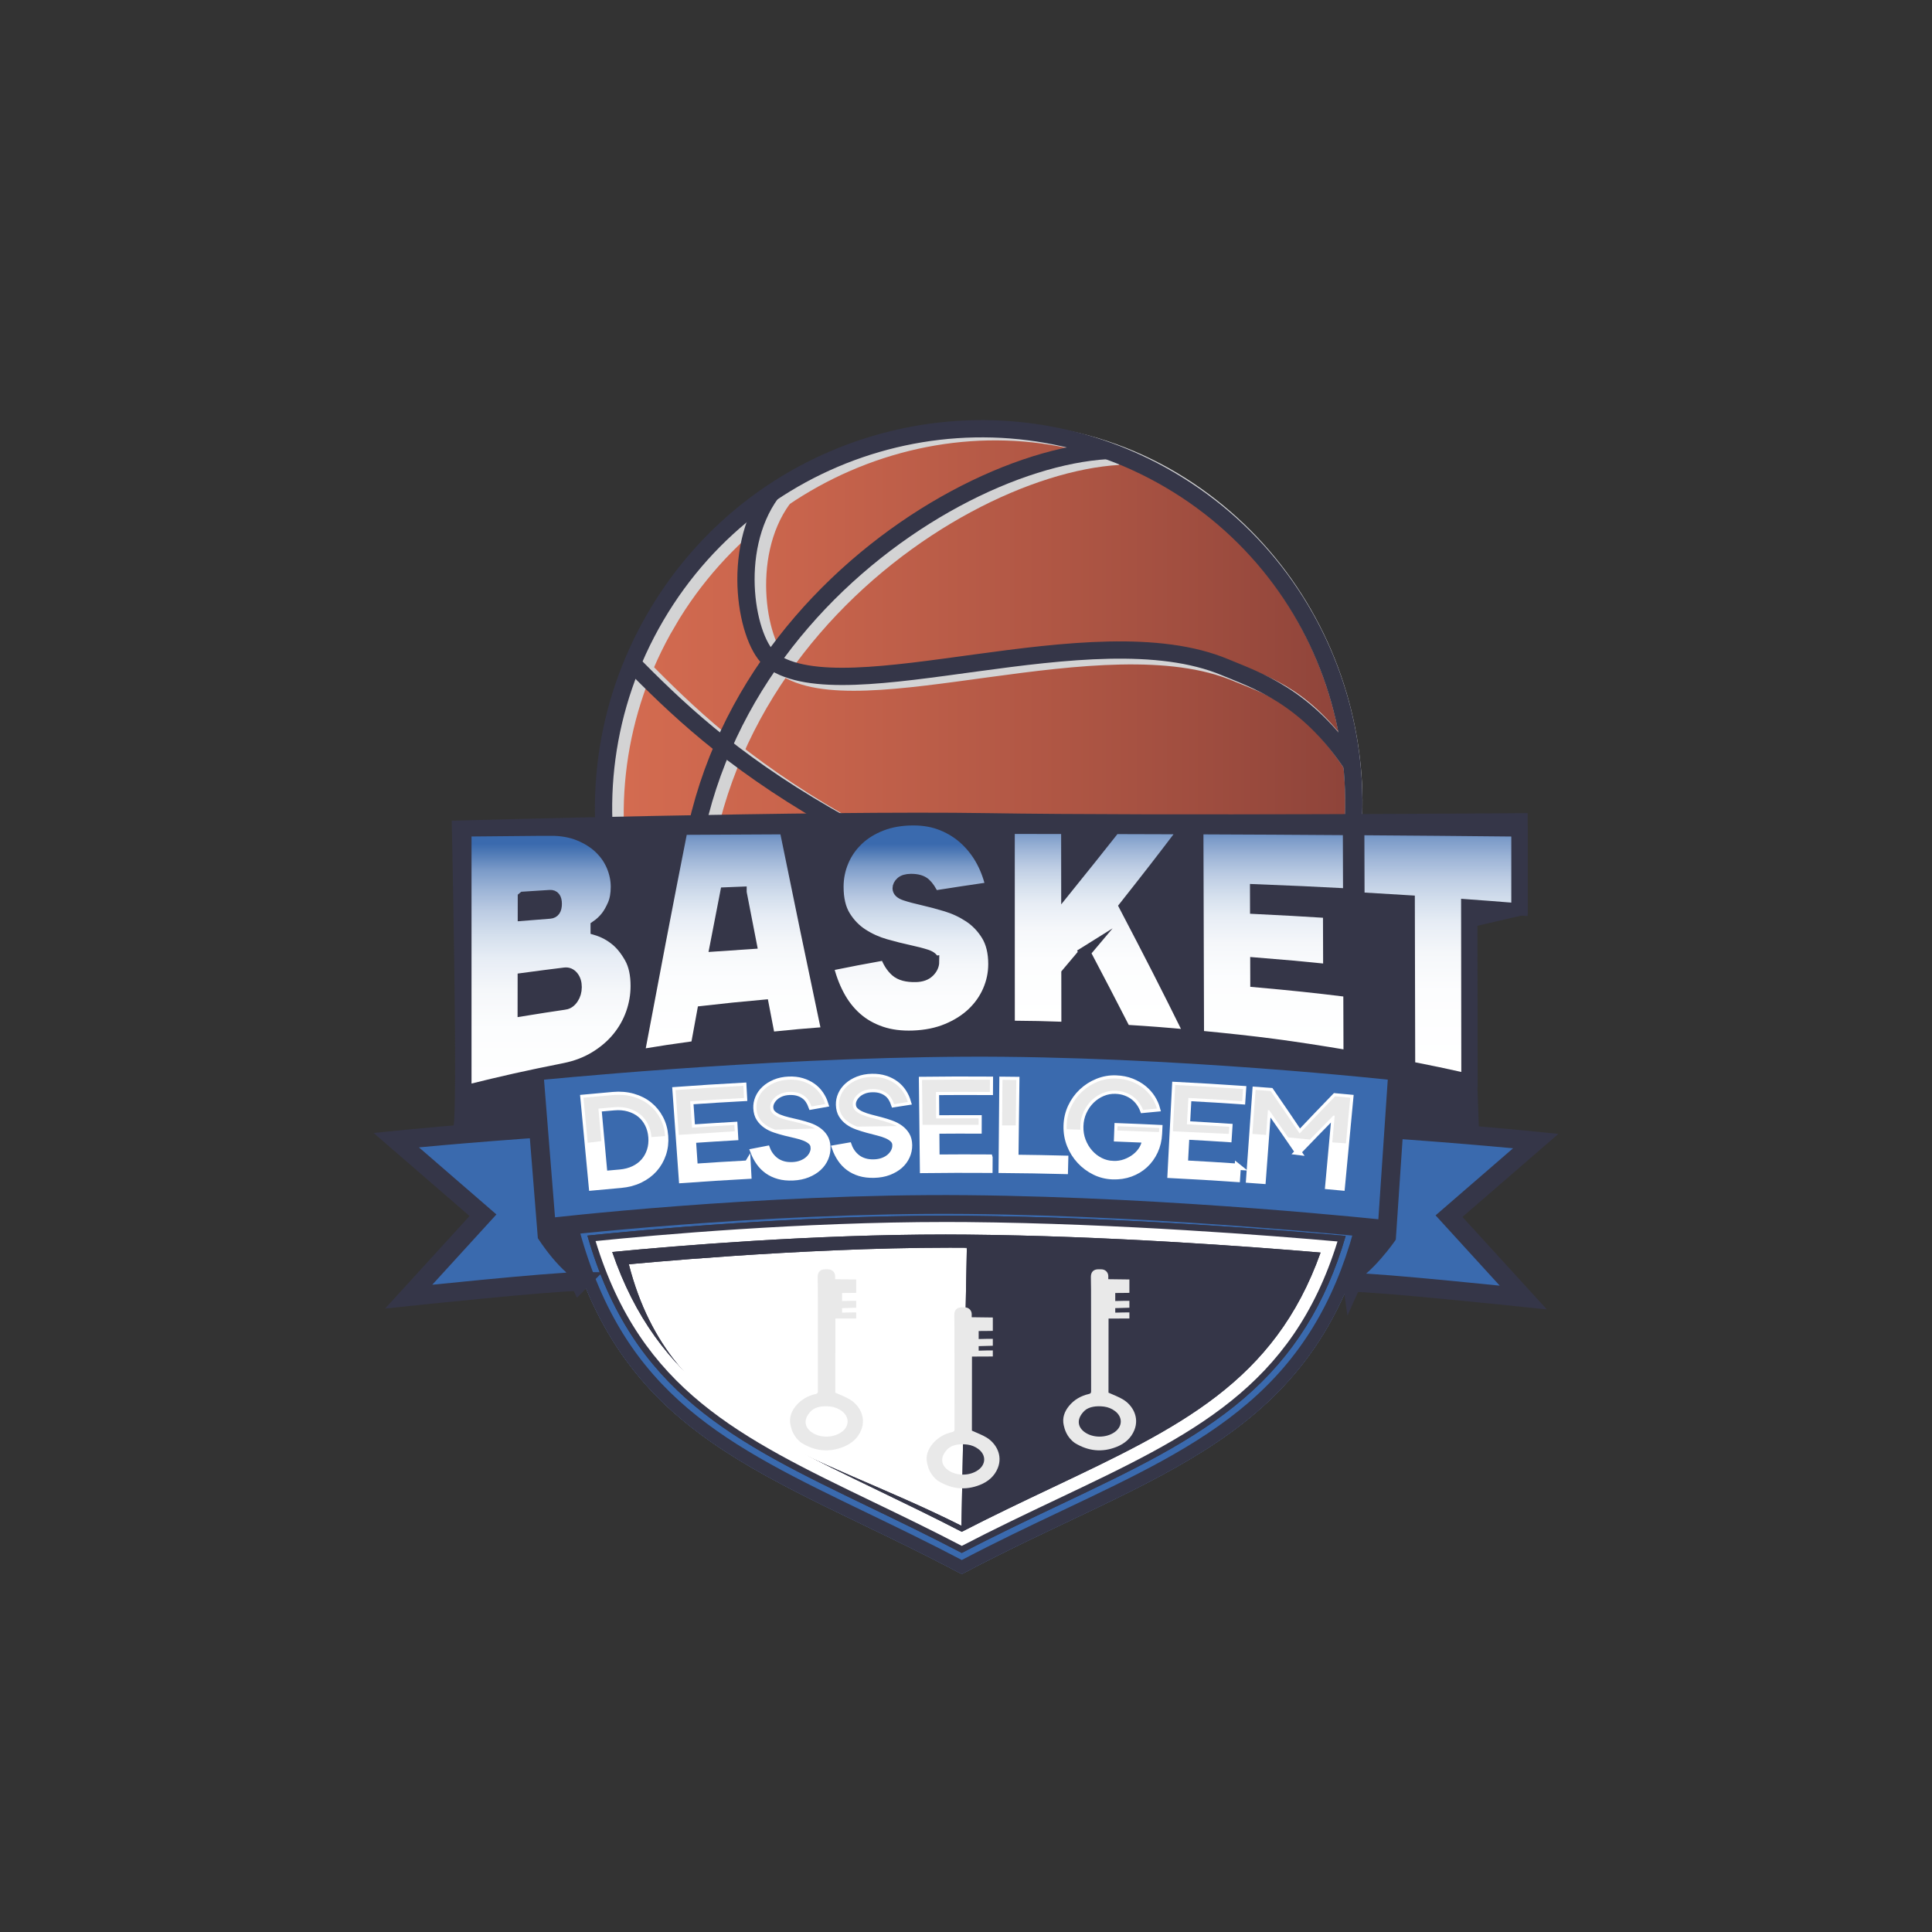 <?xml version="1.0" encoding="UTF-8"?><svg id="Laag_1" xmlns="http://www.w3.org/2000/svg" xmlns:xlink="http://www.w3.org/1999/xlink" viewBox="0 0 1080 1080"><rect x="0" y="0" width="1080" height="1080" fill="#333333" stroke="none"/><defs><style>.cls-1,.cls-2,.cls-3,.cls-4,.cls-5,.cls-6{fill:none;}.cls-7{fill:#3a6aae;}.cls-8{mask:url(#mask);}.cls-9{fill:url(#Naamloos_verloop_13);}.cls-2{stroke:#fff;stroke-width:3.5px;}.cls-2,.cls-3,.cls-4,.cls-5,.cls-6{stroke-miterlimit:10;}.cls-10{fill:url(#Naamloos_verloop_13-3);}.cls-11{fill:url(#Naamloos_verloop_13-6);}.cls-12{fill:url(#Naamloos_verloop_13-4);}.cls-13{fill:url(#Naamloos_verloop_13-2);}.cls-14{fill:url(#Naamloos_verloop_13-5);}.cls-15{mask:url(#mask-2);}.cls-16{mask:url(#mask-1);}.cls-17{clip-path:url(#clippath-17);}.cls-18{clip-path:url(#clippath-19);}.cls-19{clip-path:url(#clippath-11);}.cls-20{clip-path:url(#clippath-16);}.cls-21{clip-path:url(#clippath-18);}.cls-22{clip-path:url(#clippath-10);}.cls-23{clip-path:url(#clippath-15);}.cls-24{clip-path:url(#clippath-13);}.cls-25{clip-path:url(#clippath-14);}.cls-26{clip-path:url(#clippath-12);}.cls-27{clip-path:url(#clippath-20);}.cls-28{clip-path:url(#clippath-21);}.cls-29{clip-path:url(#clippath-1);}.cls-30{clip-path:url(#clippath-3);}.cls-31{clip-path:url(#clippath-4);}.cls-32{clip-path:url(#clippath-2);}.cls-33{clip-path:url(#clippath-7);}.cls-34{clip-path:url(#clippath-6);}.cls-35{clip-path:url(#clippath-9);}.cls-36{clip-path:url(#clippath-8);}.cls-37{clip-path:url(#clippath-5);}.cls-38{fill:#fff;}.cls-39{fill:#353648;}.cls-40{fill:#e9e9e9;}.cls-3{stroke:#d3d3d4;}.cls-3,.cls-6{stroke-width:9.65px;}.cls-41{fill:url(#Naamloos_verloop_5);}.cls-42{fill:url(#Naamloos_verloop_6);}.cls-43{fill:url(#Naamloos_verloop_4);}.cls-44{fill:url(#Naamloos_verloop_9);}.cls-45{fill:url(#Naamloos_verloop_8);}.cls-46{fill:url(#Naamloos_verloop_3);}.cls-47{fill:url(#Naamloos_verloop_7);}.cls-48{clip-path:url(#clippath);}.cls-4{stroke-width:6.43px;}.cls-4,.cls-5,.cls-6{stroke:#353648;}.cls-5{stroke-width:10.5px;}</style><clipPath id="clippath"><rect class="cls-1" x="206.5" y="200.02" width="667" height="679.96"/></clipPath><clipPath id="clippath-1"><rect class="cls-1" x="147.22" y="163.08" width="785.56" height="793.49"/></clipPath><clipPath id="clippath-2"><path class="cls-1" d="M369.17,347.45c-58.96,100.55-25.97,229.43,73.69,287.87,99.66,58.44,228.25,24.31,287.22-76.23,58.96-100.55,25.97-229.43-73.69-287.87-33.01-19.35-69.18-28.56-104.95-28.56-72.24,0-142.83,37.54-182.27,104.79"/></clipPath><linearGradient id="Naamloos_verloop_9" x1="3333.67" y1="-267.29" x2="3336.02" y2="-267.29" gradientTransform="translate(-594540.52 -47229.07) scale(178.45 -178.45)" gradientUnits="userSpaceOnUse"><stop offset="0" stop-color="#d36b50"/><stop offset=".23" stop-color="#c8644c"/><stop offset=".63" stop-color="#ab5443"/><stop offset="1" stop-color="#8b4239"/></linearGradient><clipPath id="clippath-3"><rect class="cls-1" x="147.22" y="163.08" width="785.56" height="793.49"/></clipPath><clipPath id="clippath-4"><path class="cls-1" d="M491.21,833.32c-73.06-35.24-123.55-59.6-148.97-133.45,37.42-3.62,112.01-9.78,186.41-9.78,3.97,0,7.95.02,11.91.06,78.11.71,158.12,6.67,197.65,10.04-25.77,72.44-79.03,97.72-150.24,131.5-16.25,7.71-32.96,15.64-50.33,24.59-16.08-8.31-31.47-15.73-46.43-22.96M315.09,681.59c30.26,124.4,114.97,141.23,222.55,198.39,107.58-57.15,197.7-73.99,227.95-198.39,0,0-113.48-11.42-224.84-12.44-4.03-.04-8.07-.05-12.1-.05-107.39,0-213.57,12.49-213.57,12.49"/></clipPath><linearGradient id="Naamloos_verloop_3" x1="3362.74" y1="-295.19" x2="3365.09" y2="-295.19" gradientTransform="translate(27025.83 -301047.79) rotate(90) scale(89.72 -89.72)" gradientUnits="userSpaceOnUse"><stop offset="0" stop-color="#fff"/><stop offset="0" stop-color="#e6e6e6"/><stop offset=".02" stop-color="#b6b6b6"/><stop offset=".04" stop-color="#8b8b8b"/><stop offset=".06" stop-color="#656565"/><stop offset=".08" stop-color="#454545"/><stop offset=".11" stop-color="#2c2c2c"/><stop offset=".13" stop-color="#181818"/><stop offset=".16" stop-color="#0a0a0a"/><stop offset=".19" stop-color="#020202"/><stop offset=".26" stop-color="#000"/><stop offset="1" stop-color="#000"/></linearGradient><mask id="mask" x="315.09" y="669.1" width="450.51" height="210.88" maskUnits="userSpaceOnUse"><rect class="cls-46" x="315.09" y="669.1" width="450.51" height="210.88"/></mask><linearGradient id="Naamloos_verloop_8" x1="3362.74" y1="-295.19" x2="3365.09" y2="-295.19" gradientTransform="translate(27025.83 -301047.79) rotate(90) scale(89.72 -89.72)" gradientUnits="userSpaceOnUse"><stop offset="0" stop-color="#fff"/><stop offset=".04" stop-color="#fff"/><stop offset=".26" stop-color="#fff"/><stop offset="1" stop-color="#fff"/></linearGradient><clipPath id="clippath-5"><rect class="cls-1" x="147.22" y="163.08" width="785.56" height="793.49"/></clipPath><clipPath id="clippath-6"><path class="cls-1" d="M486.65,842.78c-76.67-36.98-132.94-64.13-158.29-152.07,30.73-3.19,115.57-11.11,200.29-11.11,4,0,8.01.02,12.01.05,88.48.8,179.3,8.31,211.59,11.23-11.14,38.13-29.38,67.17-56.82,90.72-27.98,24-62.72,40.48-102.95,59.58-17.67,8.38-35.89,17.03-54.83,26.93-17.7-9.27-34.6-17.42-50.99-25.33M315.09,681.59c30.26,124.4,114.97,141.23,222.55,198.39,107.58-57.15,197.7-73.99,227.95-198.39,0,0-113.48-11.42-224.84-12.44-4.03-.04-8.07-.05-12.1-.05-107.39,0-213.57,12.49-213.57,12.49"/></clipPath><linearGradient id="Naamloos_verloop_5" x1="3337.91" y1="-228.81" x2="3340.26" y2="-228.81" gradientTransform="translate(-19989.29 300368.9) rotate(-90) scale(89.72 -89.72)" gradientUnits="userSpaceOnUse"><stop offset="0" stop-color="#fff"/><stop offset=".08" stop-color="#d9d9d9"/><stop offset=".23" stop-color="#989898"/><stop offset=".37" stop-color="#626262"/><stop offset=".51" stop-color="#373737"/><stop offset=".62" stop-color="#191919"/><stop offset=".72" stop-color="#060606"/><stop offset=".8" stop-color="#000"/><stop offset="1" stop-color="#000"/></linearGradient><mask id="mask-1" x="315.09" y="669.1" width="450.51" height="210.88" maskUnits="userSpaceOnUse"><rect class="cls-41" x="315.09" y="669.1" width="450.51" height="210.88"/></mask><linearGradient id="Naamloos_verloop_4" x1="3337.91" y1="-228.81" x2="3340.26" y2="-228.81" gradientTransform="translate(-19989.29 300368.9) rotate(-90) scale(89.72 -89.72)" gradientUnits="userSpaceOnUse"><stop offset="0" stop-color="#3a6aae"/><stop offset=".8" stop-color="#3a6aae"/><stop offset="1" stop-color="#3a6aae"/></linearGradient><clipPath id="clippath-7"><rect class="cls-1" x="147.22" y="163.08" width="785.56" height="793.49"/></clipPath><clipPath id="clippath-8"><path class="cls-1" d="M351.52,706.76c23.68,92.15,101.74,103.83,185.93,146.16l3.02-155.42c-3.15-.03-6.3-.04-9.48-.04-84.87,0-179.48,9.3-179.48,9.3"/></clipPath><linearGradient id="Naamloos_verloop_7" x1="3363.88" y1="-232.48" x2="3366.23" y2="-232.48" gradientTransform="translate(-22782.3 336998.55) rotate(-90) scale(99.92 -99.92)" gradientUnits="userSpaceOnUse"><stop offset="0" stop-color="#4d4d4d"/><stop offset=".01" stop-color="#474747"/><stop offset=".08" stop-color="#2d2d2d"/><stop offset=".16" stop-color="#191919"/><stop offset=".25" stop-color="#0a0a0a"/><stop offset=".36" stop-color="#020202"/><stop offset=".53" stop-color="#000"/><stop offset="1" stop-color="#000"/></linearGradient><mask id="mask-2" x="273.79" y="602.99" width="344.42" height="344.42" maskUnits="userSpaceOnUse"><rect class="cls-47" x="324.23" y="653.43" width="243.54" height="243.54" transform="translate(-417.52 542.42) rotate(-45)"/></mask><linearGradient id="Naamloos_verloop_6" x1="3363.88" y1="-232.48" x2="3366.23" y2="-232.48" gradientTransform="translate(-22782.3 336998.58) rotate(-90) scale(99.92 -99.92)" gradientUnits="userSpaceOnUse"><stop offset="0" stop-color="#fff"/><stop offset=".07" stop-color="#fff"/><stop offset=".53" stop-color="#fff"/><stop offset="1" stop-color="#fff"/></linearGradient><clipPath id="clippath-9"><rect class="cls-1" x="147.22" y="163.08" width="785.56" height="793.49"/></clipPath><clipPath id="clippath-10"><path class="cls-1" d="M292.57,547.04c9.25-1.25,13.88-1.85,23.14-2.99,1.78-.22,3.27.43,4.48,1.92,1.21,1.49,1.82,3.43,1.81,5.82,0,2.4-.62,4.5-1.84,6.31-1.22,1.82-2.72,2.86-4.49,3.12-9.26,1.37-13.88,2.09-23.12,3.59,0-7.11.02-10.66.02-17.76M292.64,501.63c5.9-.39,8.84-.58,14.74-.94,2.34-.15,3.51,1.39,3.5,4.59,0,3.2-1.18,4.89-3.52,5.07-5.89.45-8.84.68-14.74,1.16,0-3.95,0-5.92.01-9.87M307.45,464c-18.84.16-28.26.25-47.09.44v145.38c22.06-5.46,33.1-7.93,55.24-12.36,6.44-1.29,12.17-3.49,17.18-6.57,5.01-3.07,9.2-6.67,12.58-10.81,3.38-4.14,5.94-8.67,7.69-13.62,1.74-4.95,2.62-9.99,2.64-15.17.02-6.51-1.14-11.8-3.46-15.92-2.32-4.12-4.92-7.36-7.69-9.68-3.27-2.74-7.01-4.79-11.22-6.05,0-.75,0-1.12,0-1.86,2.06-1.4,3.98-3.16,5.63-5.25,1.41-1.79,2.7-4.09,3.88-6.8,1.18-2.71,1.77-6,1.78-9.92,0-3.91-.78-7.75-2.36-11.56-1.58-3.81-3.91-7.18-7-10.15-3.09-2.97-6.95-5.39-11.58-7.29-4.51-1.84-9.76-2.79-15.74-2.79-.16,0-.32,0-.49,0"/></clipPath><linearGradient id="Naamloos_verloop_13" x1="3334.57" y1="-211.85" x2="3336.92" y2="-211.85" gradientTransform="translate(-12835.67 207494.32) rotate(-90) scale(62.04 -62.04)" gradientUnits="userSpaceOnUse"><stop offset="0" stop-color="#fff"/><stop offset=".29" stop-color="#fcfdfe"/><stop offset=".44" stop-color="#f5f7fa"/><stop offset=".56" stop-color="#e7edf5"/><stop offset=".65" stop-color="#d4dfed"/><stop offset=".74" stop-color="#bccce3"/><stop offset=".82" stop-color="#9eb5d7"/><stop offset=".9" stop-color="#7a9ac8"/><stop offset=".96" stop-color="#527cb7"/><stop offset="1" stop-color="#3a6aae"/></linearGradient><clipPath id="clippath-11"><rect class="cls-1" x="147.22" y="163.08" width="785.56" height="793.49"/></clipPath><clipPath id="clippath-12"><path class="cls-1" d="M405.74,499.21c3.38-.14,5.06-.2,8.44-.33,2.22,11.43,3.32,17.12,5.54,28.44-7.88.5-11.82.76-19.69,1.33,2.28-11.84,3.43-17.73,5.72-29.44M381.25,463.47c-8.32,42.1-16.35,84.26-24.27,126.44,12.92-2.13,19.38-3.11,32.32-4.89,1.43-7.84,2.15-11.74,3.58-19.51,13.5-1.54,20.25-2.24,33.77-3.45,1.39,7.24,2.08,10.85,3.47,18.05,12.96-1.34,19.44-1.92,32.41-2.91-8.01-37.98-15.89-75.98-23.62-114.02-23.06.09-34.59.15-57.65.28"/></clipPath><linearGradient id="Naamloos_verloop_13-2" x1="3332.31" y1="-205.38" x2="3334.66" y2="-205.38" gradientTransform="translate(-10663.87 180261.85) rotate(-90) scale(53.92 -53.92)" xlink:href="#Naamloos_verloop_13"/><clipPath id="clippath-13"><rect class="cls-1" x="147.22" y="163.08" width="785.56" height="793.49"/></clipPath><clipPath id="clippath-14"><path class="cls-1" d="M492.76,461.26c-5.26,2.04-9.69,4.79-13.31,8.25-3.62,3.47-6.37,7.46-8.26,11.97-1.89,4.51-2.83,9.21-2.85,14.09-.02,6.82,1.29,12.36,3.9,16.6,2.62,4.24,5.92,7.63,9.9,10.18,3.98,2.56,8.28,4.48,12.87,5.79,4.6,1.31,8.89,2.39,12.88,3.25,3.99.86,7.3,1.72,9.93,2.57,2.63.85,3.94,2.07,3.94,3.66,0,2.01-.85,3.85-2.55,5.53-1.69,1.68-4.14,2.56-7.33,2.64-4.98.13-8.69-.87-11.13-3.02-2.44-2.16-4.36-5.24-5.76-9.26-12.97,2.34-19.45,3.57-32.41,6.2,1.4,6.01,3.42,11.54,6.09,16.58,2.67,5.04,5.97,9.29,9.9,12.77,3.94,3.48,8.56,6.11,13.87,7.92,5.31,1.81,11.3,2.56,17.98,2.31,7.05-.27,13.38-1.55,18.98-3.89,5.6-2.34,10.32-5.32,14.18-8.99,3.86-3.67,6.82-7.87,8.89-12.62,2.07-4.75,3.1-9.7,3.1-14.87,0-6.54-1.31-11.95-3.94-16.21-2.63-4.27-5.94-7.72-9.93-10.34-3.99-2.61-8.28-4.62-12.88-6.01-4.6-1.39-8.89-2.53-12.88-3.44-3.99-.9-7.3-1.79-9.92-2.65-2.63-.87-3.94-2.1-3.94-3.7,0-1.17.57-2.27,1.69-3.3,1.13-1.02,2.91-1.55,5.35-1.58,3.57-.04,6.21.73,7.95,2.31,1.73,1.57,3.3,3.94,4.71,7.1,12.95-2.04,19.43-3.01,32.38-4.91-1.03-5.17-2.77-10.05-5.21-14.63-2.44-4.59-5.51-8.62-9.21-12.1-3.7-3.48-7.99-6.22-12.86-8.23-4.87-2-10.31-3.02-16.31-3.02-6.66,0-12.61,1.01-17.86,3.05"/></clipPath><linearGradient id="Naamloos_verloop_13-3" x1="3331.56" y1="-203.87" x2="3333.91" y2="-203.87" gradientTransform="translate(-9996.96 172268.28) rotate(-90) scale(51.53 -51.53)" xlink:href="#Naamloos_verloop_13"/><clipPath id="clippath-15"><rect class="cls-1" x="147.22" y="163.08" width="785.56" height="793.49"/></clipPath><clipPath id="clippath-16"><path class="cls-1" d="M564.08,573.75c12.98.11,19.47.24,32.45.7-.02-12.1-.03-18.15-.04-30.26,3.94-4.67,5.91-7.01,9.85-11.69,9.04,17.18,13.57,25.86,22.63,43.53,14.67.91,22,1.48,36.65,2.84-14.74-29.79-22.1-44.1-36.8-72.24,13.48-17.08,20.21-25.71,33.65-43.47-15.74-.06-23.62-.08-39.37-.12-10.66,13.49-15.99,20.14-26.67,33.39-.01-13.38-.02-20.06-.04-33.44-12.94-.02-19.4-.03-32.34-.03.01,36.93.02,73.86.03,110.8"/></clipPath><linearGradient id="Naamloos_verloop_13-4" x1="3330.69" y1="-202.48" x2="3333.04" y2="-202.48" gradientTransform="translate(-9371.18 164839.63) rotate(-90) scale(49.32 -49.32)" xlink:href="#Naamloos_verloop_13"/><clipPath id="clippath-17"><rect class="cls-1" x="147.22" y="163.08" width="785.56" height="793.49"/></clipPath><clipPath id="clippath-18"><path class="cls-1" d="M669.84,579.27c33.81,3.25,50.7,5.48,84.39,11.11-.04-14.49-.06-21.73-.11-36.21-20.78-2.52-31.19-3.62-52.01-5.48-.01-4.1-.02-6.15-.03-10.24,16.32,1.3,24.47,2.04,40.77,3.69-.04-12.86-.06-19.28-.1-32.14-16.3-1.02-24.46-1.48-40.77-2.28-.01-4.1-.02-6.15-.03-10.24,20.81.81,31.22,1.29,52.02,2.38-.04-14.48-.06-21.73-.11-36.21-33.74-.23-50.61-.32-84.36-.46.11,38.69.22,77.39.33,116.08"/></clipPath><linearGradient id="Naamloos_verloop_13-5" x1="3332.37" y1="-208.79" x2="3334.72" y2="-208.79" gradientTransform="translate(-10587.63 180931.08) rotate(-90) scale(54.12 -54.12)" xlink:href="#Naamloos_verloop_13"/><clipPath id="clippath-19"><rect class="cls-1" x="147.22" y="163.08" width="785.56" height="793.49"/></clipPath><clipPath id="clippath-20"><path class="cls-1" d="M759.59,501.98c11.24.63,16.86.98,28.1,1.7.07,30.93.14,61.88.21,92.81,12.89,2.52,19.33,3.87,32.2,6.75-.04-32.45-.08-64.9-.12-97.34,11.23.82,16.84,1.26,28.06,2.16v-43.61c-29.52-.3-59.04-.55-88.56-.76.04,15.32.06,22.98.11,38.3"/></clipPath><linearGradient id="Naamloos_verloop_13-6" x1="3333.9" y1="-214.4" x2="3336.25" y2="-214.4" gradientTransform="translate(-11926.52 198561.14) rotate(-90) scale(59.38 -59.38)" xlink:href="#Naamloos_verloop_13"/><clipPath id="clippath-21"><rect class="cls-1" x="147.22" y="163.08" width="785.56" height="793.49"/></clipPath></defs><g class="cls-48"><g class="cls-29"><g class="cls-32"><rect class="cls-44" x="310.21" y="242.66" width="478.83" height="451.11"/></g><g class="cls-30"><path class="cls-3" d="M373.08,347.67c58.96-100.55,189.66-138.12,287.21-76.23,92.29,58.55,126.22,184.11,67.26,284.66-58.96,100.55-181.12,137.89-280.78,79.45-99.66-58.44-132.65-187.33-73.69-287.88Z"/><path class="cls-3" d="M625.31,255.08c-99.02,5.92-281.28,135.47-225.08,343.34"/><path class="cls-3" d="M437.55,278.92c-23.47,32.29-13.55,83.76.21,93.6,41.4,29.59,179.37-27.49,253.57,3.72,16.99,7.14,39.01,12.88,64.37,51.16"/><path class="cls-3" d="M358.44,372.63c50.75,51.32,118.87,116.33,373.5,190.04"/><path class="cls-3" d="M345.59,481.96c14.15-17.17,38.63-20.3,55.52-6.01,16.88,14.29,65.79,125.21,115.44,153.75,23.46,13.49,37.84,23.07,56.71,33.26"/><path class="cls-6" d="M366.64,344.45c58.96-100.55,187.55-134.67,287.21-76.23,99.66,58.44,132.66,187.33,73.69,287.88-58.96,100.55-187.55,134.68-287.21,76.23-99.66-58.44-132.66-187.33-73.69-287.88Z"/><path class="cls-6" d="M618.87,251.86c-99.01,5.92-281.28,135.47-225.08,343.34"/><path class="cls-6" d="M431.11,275.7c-23.47,32.29-13.55,83.76.22,93.6,41.39,29.59,179.37-27.49,253.57,3.72,16.99,7.14,45.44,16.1,70.8,54.38"/><path class="cls-6" d="M352.01,369.41c50.75,51.31,118.88,116.33,373.5,190.04"/><path class="cls-6" d="M339.15,478.75c14.15-17.17,38.64-20.3,55.52-6.01,16.88,14.29,65.79,125.21,115.44,153.75,23.46,13.49,37.85,23.07,56.71,33.26"/><path class="cls-39" d="M315.09,681.59c30.26,124.39,114.97,141.23,222.55,198.38,107.59-57.15,197.7-73.99,227.96-198.38,0,0-113.48-11.43-224.84-12.44-111.36-1.01-225.67,12.44-225.67,12.44"/></g><g class="cls-31"><g class="cls-8"><rect class="cls-45" x="315.09" y="669.1" width="450.51" height="210.88"/></g></g><g class="cls-37"><path class="cls-39" d="M528.66,683.1c3.99,0,7.99.02,11.97.05,84.72.77,171.61,7.69,207.04,10.83-25.36,81.72-81.16,108.18-156.69,144.03-17.19,8.16-34.91,16.57-53.33,26.15-17.16-8.95-33.56-16.86-49.48-24.53-74.64-36.01-129.73-62.58-155.24-145.87,33.66-3.41,114.79-10.66,195.73-10.66M528.66,669.1c-107.39,0-213.57,12.49-213.57,12.49,30.26,124.4,114.97,141.23,222.55,198.39,107.59-57.15,197.7-73.99,227.96-198.39,0,0-113.48-11.42-224.84-12.44-4.03-.04-8.07-.05-12.1-.05"/></g><g class="cls-34"><g class="cls-16"><rect class="cls-43" x="315.09" y="669.1" width="450.51" height="210.88"/></g></g><g class="cls-33"><path class="cls-39" d="M528.65,676.1c4.01,0,8.03.02,12.04.05,92.79.84,188.15,9.05,216.08,11.63-11.2,40.82-30.1,71.63-59.06,96.47-28.33,24.3-63.27,40.88-103.73,60.08-18.14,8.61-36.86,17.49-56.33,27.72-18.24-9.6-35.65-17.99-52.51-26.13-78.66-37.95-136.08-65.64-161.25-158.27,26.63-2.84,115.79-11.56,204.78-11.56M528.65,669.1c-107.39,0-213.57,12.49-213.57,12.49,30.26,124.4,114.97,141.23,222.55,198.39,107.59-57.15,197.7-73.99,227.96-198.39,0,0-113.48-11.42-224.84-12.44-4.03-.04-8.07-.05-12.1-.05"/></g><g class="cls-36"><g class="cls-15"><rect class="cls-42" x="324.23" y="653.43" width="243.54" height="243.54" transform="translate(-417.52 542.42) rotate(-45)"/></g></g><g class="cls-35"><path class="cls-39" d="M252.52,458.77s205.31-5.76,299.65-4.22c94.34,1.55,301.82,0,301.82,0v56.46l-31.29,7.23,3.98,111.86s-280.82-29.3-573.51.49c3.1,0-.65-171.82-.65-171.82"/><path class="cls-38" d="M310.14,464.56c6.19-.05,11.6.9,16.23,2.79,4.63,1.9,8.49,4.33,11.58,7.29,3.08,2.97,5.42,6.34,7,10.15,1.58,3.81,2.37,7.65,2.36,11.56-.01,3.92-.61,7.21-1.78,9.92-1.18,2.71-2.47,5.01-3.88,6.8-1.65,2.09-3.57,3.85-5.63,5.25,0,.75,0,1.12,0,1.86,4.21,1.26,7.95,3.32,11.22,6.05,2.78,2.32,5.37,5.55,7.7,9.68,2.33,4.13,3.48,9.42,3.46,15.92-.01,5.18-.9,10.22-2.64,15.17-1.74,4.95-4.31,9.48-7.69,13.62-3.38,4.14-7.57,7.74-12.58,10.81-5.01,3.08-10.73,5.28-17.18,6.57-22.14,4.43-33.19,6.9-55.24,12.36v-145.38c18.84-.19,28.25-.28,47.09-.44M295.33,502.19c0,3.95,0,5.92-.01,9.87,5.89-.48,8.84-.71,14.74-1.16,2.34-.18,3.51-1.86,3.52-5.07,0-3.2-1.16-4.73-3.5-4.59-5.9.37-8.85.55-14.74.94M318.37,561.77c1.78-.26,3.28-1.3,4.49-3.12,1.22-1.81,1.83-3.91,1.84-6.31,0-2.39-.6-4.33-1.81-5.82-1.21-1.49-2.71-2.13-4.48-1.92-9.26,1.14-13.89,1.74-23.14,2.99,0,7.1-.01,10.66-.02,17.76,9.25-1.5,13.87-2.22,23.12-3.59"/><path class="cls-4" d="M310.14,464.56c6.19-.05,11.6.9,16.23,2.79,4.63,1.9,8.49,4.33,11.58,7.29,3.08,2.97,5.42,6.34,7,10.15,1.58,3.81,2.37,7.65,2.36,11.56-.01,3.92-.61,7.21-1.78,9.92-1.18,2.71-2.47,5.01-3.88,6.8-1.65,2.09-3.57,3.85-5.63,5.25,0,.75,0,1.12,0,1.86,4.21,1.26,7.95,3.32,11.22,6.05,2.78,2.32,5.37,5.55,7.7,9.68,2.33,4.13,3.48,9.42,3.46,15.92-.01,5.18-.9,10.22-2.64,15.17-1.74,4.95-4.31,9.48-7.69,13.62-3.38,4.14-7.57,7.74-12.58,10.81-5.01,3.08-10.73,5.28-17.18,6.57-22.14,4.43-33.19,6.9-55.24,12.36v-145.38c18.84-.19,28.25-.28,47.09-.44ZM295.33,502.19c0,3.95,0,5.92-.01,9.87,5.89-.48,8.84-.71,14.74-1.16,2.34-.18,3.51-1.86,3.52-5.07,0-3.2-1.16-4.73-3.5-4.59-5.9.37-8.85.55-14.74.94ZM318.37,561.77c1.78-.26,3.28-1.3,4.49-3.12,1.22-1.81,1.83-3.91,1.84-6.31,0-2.39-.6-4.33-1.81-5.82-1.21-1.49-2.71-2.13-4.48-1.92-9.26,1.14-13.89,1.74-23.14,2.99,0,7.1-.01,10.66-.02,17.76,9.25-1.5,13.87-2.22,23.12-3.59Z"/><path class="cls-38" d="M465.21,577.76c-12.97.99-19.45,1.57-32.41,2.91-1.39-7.2-2.08-10.81-3.46-18.05-13.52,1.22-20.27,1.91-33.77,3.45-1.43,7.77-2.15,11.68-3.58,19.51-12.94,1.78-19.4,2.76-32.32,4.89,7.92-42.18,15.95-84.34,24.28-126.44,23.06-.14,34.59-.2,57.65-.29,7.73,38.03,15.61,76.04,23.62,114.02M416.87,499.43c-3.38.13-5.06.2-8.44.33-2.29,11.71-3.43,17.59-5.72,29.44,7.88-.57,11.81-.83,19.69-1.33-2.21-11.32-3.32-17.01-5.54-28.44"/><path class="cls-4" d="M465.21,577.76c-12.97.99-19.45,1.57-32.41,2.91-1.39-7.2-2.08-10.81-3.46-18.05-13.52,1.22-20.27,1.91-33.77,3.45-1.43,7.77-2.15,11.68-3.58,19.51-12.94,1.78-19.4,2.76-32.32,4.89,7.92-42.18,15.95-84.34,24.28-126.44,23.06-.14,34.59-.2,57.65-.29,7.73,38.03,15.61,76.04,23.62,114.02ZM416.87,499.43c-3.38.13-5.06.2-8.44.33-2.29,11.71-3.43,17.59-5.72,29.44,7.88-.57,11.81-.83,19.69-1.33-2.21-11.32-3.32-17.01-5.54-28.44Z"/><path class="cls-38" d="M524.48,538.17c0-1.59-1.32-2.81-3.94-3.66-2.63-.85-5.94-1.71-9.93-2.57-3.99-.86-8.29-1.94-12.89-3.25-4.6-1.31-8.89-3.23-12.87-5.79-3.99-2.55-7.29-5.95-9.9-10.18-2.61-4.24-3.92-9.78-3.9-16.6.01-4.87.96-9.58,2.85-14.09,1.88-4.51,4.63-8.5,8.25-11.97,3.61-3.46,8.05-6.21,13.31-8.25,5.25-2.04,11.21-3.05,17.86-3.05,6,0,11.43,1.01,16.31,3.02,4.87,2.01,9.16,4.75,12.86,8.23,3.7,3.48,6.77,7.51,9.21,12.1,2.44,4.59,4.17,9.46,5.21,14.63-12.95,1.9-19.43,2.87-32.38,4.91-1.41-3.16-2.98-5.53-4.71-7.1-1.74-1.57-4.39-2.34-7.95-2.31-2.44.03-4.22.55-5.35,1.58-1.13,1.03-1.69,2.13-1.69,3.3,0,1.6,1.3,2.83,3.93,3.69,2.63.87,5.93,1.75,9.92,2.65,3.99.91,8.28,2.05,12.88,3.44,4.6,1.39,8.89,3.4,12.88,6.01,3.99,2.62,7.3,6.07,9.93,10.33,2.63,4.27,3.95,9.68,3.95,16.22,0,5.17-1.04,10.13-3.1,14.87-2.07,4.75-5.03,8.95-8.89,12.62-3.86,3.67-8.59,6.66-14.18,8.99-5.6,2.34-11.93,3.62-18.98,3.89-6.68.25-12.68-.5-17.98-2.31-5.31-1.81-9.93-4.43-13.87-7.92-3.94-3.48-7.24-7.73-9.91-12.77-2.67-5.04-4.69-10.56-6.09-16.58,12.96-2.63,19.45-3.87,32.41-6.2,1.4,4.02,3.32,7.1,5.76,9.26,2.44,2.16,6.15,3.15,11.13,3.02,3.19-.08,5.64-.96,7.33-2.64,1.69-1.68,2.54-3.52,2.54-5.53"/><path class="cls-4" d="M524.48,538.17c0-1.59-1.32-2.81-3.94-3.66-2.63-.85-5.94-1.71-9.93-2.57-3.99-.86-8.29-1.94-12.89-3.25-4.6-1.31-8.89-3.23-12.87-5.79-3.99-2.55-7.29-5.95-9.9-10.18-2.61-4.24-3.92-9.78-3.9-16.6.01-4.87.96-9.58,2.85-14.09,1.88-4.51,4.63-8.5,8.25-11.97,3.61-3.46,8.05-6.21,13.31-8.25,5.25-2.04,11.21-3.05,17.86-3.05,6,0,11.43,1.01,16.31,3.02,4.87,2.01,9.16,4.75,12.86,8.23,3.7,3.48,6.77,7.51,9.21,12.1,2.44,4.59,4.17,9.46,5.21,14.63-12.95,1.9-19.43,2.87-32.38,4.91-1.41-3.16-2.98-5.53-4.71-7.1-1.74-1.57-4.39-2.34-7.95-2.31-2.44.03-4.22.55-5.35,1.58-1.13,1.03-1.69,2.13-1.69,3.3,0,1.6,1.3,2.83,3.93,3.69,2.63.87,5.93,1.75,9.92,2.65,3.99.91,8.28,2.05,12.88,3.44,4.6,1.39,8.89,3.4,12.88,6.01,3.99,2.62,7.3,6.07,9.93,10.33,2.63,4.27,3.95,9.68,3.95,16.22,0,5.17-1.04,10.13-3.1,14.87-2.07,4.75-5.03,8.95-8.89,12.62-3.86,3.67-8.59,6.66-14.18,8.99-5.6,2.34-11.93,3.62-18.98,3.89-6.68.25-12.68-.5-17.98-2.31-5.31-1.81-9.93-4.43-13.87-7.92-3.94-3.48-7.24-7.73-9.91-12.77-2.67-5.04-4.69-10.56-6.09-16.58,12.96-2.63,19.45-3.87,32.41-6.2,1.4,4.02,3.32,7.1,5.76,9.26,2.44,2.16,6.15,3.15,11.13,3.02,3.19-.08,5.64-.96,7.33-2.64,1.69-1.68,2.54-3.52,2.54-5.53Z"/><path class="cls-38" d="M609.03,533.06c-3.94,4.68-5.91,7.02-9.85,11.7.01,12.1.02,18.15.04,30.26-12.98-.46-19.47-.6-32.45-.7-.01-36.93-.02-73.86-.04-110.79,12.94,0,19.41.01,32.34.03.01,13.38.02,20.06.04,33.44,10.68-13.25,16.01-19.9,26.67-33.39,15.75.04,23.62.06,39.37.12-13.45,17.76-20.18,26.39-33.66,43.47,14.7,28.14,22.06,42.45,36.8,72.24-14.65-1.36-21.98-1.93-36.65-2.84-9.06-17.67-13.59-26.34-22.63-43.53"/><path class="cls-4" d="M609.03,533.06c-3.94,4.68-5.91,7.02-9.85,11.7.01,12.1.02,18.15.04,30.26-12.98-.46-19.47-.6-32.45-.7-.01-36.93-.02-73.86-.04-110.79,12.94,0,19.41.01,32.34.03.01,13.38.02,20.06.04,33.44,10.68-13.25,16.01-19.9,26.67-33.39,15.75.04,23.62.06,39.37.12-13.45,17.76-20.18,26.39-33.66,43.47,14.7,28.14,22.06,42.45,36.8,72.24-14.65-1.36-21.98-1.93-36.65-2.84-9.06-17.67-13.59-26.34-22.63-43.53Z"/><path class="cls-38" d="M756.82,554.72c.04,14.48.06,21.73.11,36.21-33.7-5.64-50.59-7.86-84.39-11.11-.11-38.7-.23-77.39-.34-116.08,33.75.13,50.62.22,84.36.46.04,14.48.06,21.73.11,36.21-20.8-1.1-31.2-1.57-52.02-2.38.01,4.1.02,6.15.03,10.24,16.32.8,24.47,1.26,40.78,2.28.04,12.86.06,19.28.1,32.14-16.3-1.65-24.45-2.39-40.78-3.69.01,4.1.02,6.15.03,10.24,20.82,1.86,31.23,2.96,52.01,5.48"/><path class="cls-4" d="M756.82,554.72c.04,14.48.06,21.73.11,36.21-33.7-5.64-50.59-7.86-84.39-11.11-.11-38.7-.23-77.39-.34-116.08,33.75.13,50.62.22,84.36.46.04,14.48.06,21.73.11,36.21-20.8-1.1-31.2-1.57-52.02-2.38.01,4.1.02,6.15.03,10.24,16.32.8,24.47,1.26,40.78,2.28.04,12.86.06,19.28.1,32.14-16.3-1.65-24.45-2.39-40.78-3.69.01,4.1.02,6.15.03,10.24,20.82,1.86,31.23,2.96,52.01,5.48Z"/><path class="cls-38" d="M762.29,502.53c-.04-15.32-.07-22.98-.11-38.3,29.52.2,59.04.46,88.56.76v43.61c-11.22-.91-16.83-1.34-28.06-2.16.04,32.45.08,64.89.12,97.34-12.87-2.87-19.31-4.22-32.2-6.75-.07-30.94-.14-61.88-.21-92.81-11.23-.72-16.86-1.06-28.1-1.7"/><path class="cls-4" d="M762.29,502.53c-.04-15.32-.07-22.98-.11-38.3,29.52.2,59.04.46,88.56.76v43.61c-11.22-.91-16.83-1.34-28.06-2.16.04,32.45.08,64.89.12,97.34-12.87-2.87-19.31-4.22-32.2-6.75-.07-30.94-.14-61.88-.21-92.81-11.23-.72-16.86-1.06-28.1-1.7Z"/><path class="cls-7" d="M324.11,716.39c-15.63,0-95.63,8.42-95.63,8.42l41.51-45.49-48.51-41.99s37.25-3.81,89.98-7.36c0,0,.52,59.85,12.65,86.42"/><path class="cls-5" d="M324.11,716.39c-15.63,0-95.63,8.42-95.63,8.42l41.51-45.49-48.51-41.99s37.25-3.81,89.98-7.36c0,0,.52,59.85,12.65,86.42Z"/><path class="cls-7" d="M755.89,716.9c15.63,0,95.63,8.42,95.63,8.42l-41.51-45.49,48.51-41.99s-37.25-3.81-89.98-7.36c0,0-.52,59.85-12.65,86.43"/><path class="cls-5" d="M755.89,716.9c15.63,0,95.63,8.42,95.63,8.42l-41.51-45.49,48.51-41.99s-37.25-3.81-89.98-7.36c0,0-.52,59.85-12.65,86.43Z"/><path class="cls-7" d="M775.38,687.36s-119.13-12.95-235.04-14c-115.9-1.05-234.88,12.95-234.88,12.95l-7-87.48s124.76-12.75,240.84-13.37c116.08-.63,242.05,13.37,242.05,13.37l-5.97,88.53Z"/><path class="cls-5" d="M775.38,687.36s-119.13-12.95-235.04-14c-115.9-1.05-234.88,12.95-234.88,12.95l-7-87.48s124.76-12.75,240.84-13.37c116.08-.63,242.05,13.37,242.05,13.37l-5.97,88.53Z"/><path class="cls-39" d="M316.05,686.31s5.25,22.75,10.5,31.49c-12.87-4.84-25.88-25.65-25.88-25.65l15.38-5.85Z"/><path class="cls-39" d="M764.73,686.83s-5.25,22.74-10.5,31.49c12.25-5.25,25.93-25.16,25.93-25.16l-15.43-6.34Z"/><path class="cls-38" d="M371.8,635.04c.27,3.59-.14,6.96-1.21,10.12-1.07,3.16-2.68,5.95-4.84,8.39-2.16,2.43-4.83,4.41-8.01,5.95-3.18,1.54-6.74,2.47-10.67,2.82-6.47.56-9.7.86-16.17,1.47-1.9-20.06-2.84-30.09-4.74-50.15,6.62-.63,9.92-.93,16.54-1.5,4.02-.35,7.77-.03,11.23.96,3.46.99,6.47,2.52,9.01,4.58,2.55,2.06,4.59,4.58,6.14,7.54,1.55,2.96,2.45,6.24,2.72,9.83M364.16,635.63c-.21-2.68-.86-5.11-1.97-7.28-1.1-2.18-2.56-4-4.37-5.46-1.81-1.46-3.96-2.55-6.43-3.26-2.47-.71-5.17-.94-8.1-.68-3.52.31-5.28.46-8.79.78,1.33,14.62,2,21.93,3.33,36.55,3.46-.31,5.19-.47,8.65-.77,2.89-.25,5.47-.92,7.75-2,2.28-1.08,4.19-2.5,5.72-4.26,1.53-1.76,2.67-3.8,3.41-6.12.74-2.32,1.01-4.82.8-7.49"/><path class="cls-38" d="M417.94,650.43c.15,2.73.23,4.1.37,6.83-14.84.82-22.25,1.29-37.08,2.35-1.44-20.1-2.16-30.14-3.6-50.24,15.16-1.09,22.74-1.57,37.91-2.4.15,2.73.23,4.1.38,6.83-12.04.66-18.06,1.03-30.1,1.85.4,5.89.6,8.83,1.01,14.72,9.48-.65,14.22-.94,23.7-1.49.16,2.73.24,4.09.39,6.83-9.46.55-14.18.84-23.63,1.49.41,6.03.62,9.04,1.03,15.07,11.84-.81,17.76-1.17,29.61-1.82"/><path class="cls-38" d="M454.88,641.5c-.05-1.34-.54-2.44-1.47-3.29-.93-.85-2.12-1.58-3.58-2.16-1.46-.59-3.13-1.1-5.02-1.52-1.89-.42-3.81-.88-5.75-1.37-1.94-.49-3.87-1.05-5.77-1.68-1.9-.63-3.6-1.46-5.09-2.49-1.48-1.03-2.72-2.3-3.7-3.81-.98-1.51-1.53-3.39-1.65-5.64-.1-1.96.24-3.88,1.03-5.74.79-1.87,1.96-3.54,3.54-5.01,1.57-1.47,3.5-2.68,5.77-3.63,2.27-.95,4.83-1.49,7.68-1.61,2.75-.12,5.25.16,7.5.84,2.24.68,4.22,1.63,5.94,2.86,1.72,1.23,3.16,2.7,4.32,4.41,1.17,1.71,2.05,3.54,2.66,5.49-3.06.54-4.6.81-7.65,1.36-.44-1.23-1-2.36-1.68-3.39-.67-1.03-1.53-1.91-2.57-2.63-1.03-.73-2.22-1.28-3.57-1.66-1.34-.37-2.89-.52-4.66-.45-1.67.08-3.16.38-4.49.92-1.33.54-2.45,1.23-3.37,2.07-.91.83-1.62,1.76-2.11,2.76-.49,1.01-.71,2.02-.66,3.02.07,1.39.58,2.52,1.52,3.38.95.87,2.15,1.6,3.62,2.21,1.47.6,3.15,1.13,5.05,1.57,1.9.44,3.82.9,5.77,1.37,1.94.47,3.86,1.03,5.77,1.67,1.9.64,3.58,1.48,5.06,2.51,1.47,1.02,2.69,2.29,3.64,3.79.95,1.5,1.46,3.36,1.54,5.56.08,2.16-.31,4.24-1.16,6.23-.85,2-2.1,3.76-3.75,5.29-1.65,1.53-3.69,2.78-6.1,3.76-2.42.98-5.16,1.55-8.23,1.68-2.98.13-5.63-.13-7.97-.79-2.34-.66-4.41-1.62-6.21-2.9-1.8-1.28-3.35-2.83-4.65-4.66-1.3-1.83-2.38-3.85-3.22-6.06,3.02-.59,4.53-.89,7.55-1.47.5,1.32,1.18,2.55,2.04,3.69s1.86,2.12,3.01,2.95c1.15.83,2.5,1.47,4.04,1.9,1.54.43,3.25.61,5.13.53,1.88-.08,3.56-.42,5.06-1.01,1.5-.59,2.76-1.35,3.78-2.28,1.03-.93,1.81-1.96,2.35-3.11.54-1.15.78-2.3.74-3.45"/><path class="cls-38" d="M500.58,640.22c-.03-1.34-.49-2.45-1.4-3.32-.91-.87-2.09-1.62-3.53-2.24-1.44-.62-3.1-1.16-4.98-1.62-1.88-.46-3.79-.96-5.72-1.49-1.93-.53-3.85-1.13-5.73-1.79-1.89-.67-3.57-1.53-5.04-2.59-1.46-1.06-2.68-2.35-3.63-3.88-.95-1.53-1.46-3.42-1.53-5.68-.06-1.96.32-3.87,1.15-5.72.82-1.85,2.04-3.49,3.64-4.93,1.61-1.44,3.55-2.61,5.84-3.51,2.29-.9,4.86-1.39,7.71-1.45,2.75-.06,5.25.27,7.48.99,2.23.72,4.19,1.72,5.88,2.98,1.69,1.26,3.1,2.77,4.23,4.5,1.13,1.73,1.98,3.58,2.55,5.54-3.07.47-4.61.71-7.68,1.2-.41-1.24-.95-2.38-1.61-3.42-.66-1.04-1.49-1.94-2.51-2.69-1.02-.75-2.2-1.33-3.53-1.73-1.33-.4-2.88-.59-4.65-.54-1.67.04-3.17.32-4.51.83-1.34.51-2.47,1.18-3.41,2-.93.81-1.65,1.73-2.17,2.72-.51,1-.75,2-.72,3.01.04,1.39.52,2.53,1.45,3.41.93.89,2.12,1.65,3.57,2.28,1.46.64,3.13,1.19,5.01,1.68,1.89.48,3.8.98,5.73,1.49,1.93.51,3.84,1.11,5.73,1.79,1.88.68,3.55,1.55,5,2.61,1.45,1.06,2.64,2.34,3.56,3.86.92,1.52,1.39,3.39,1.42,5.59.03,2.16-.4,4.23-1.29,6.21-.89,1.98-2.17,3.72-3.85,5.21-1.69,1.49-3.74,2.7-6.18,3.64-2.43.93-5.18,1.44-8.26,1.51-2.98.07-5.62-.25-7.95-.95-2.32-.71-4.37-1.72-6.15-3.03-1.77-1.32-3.29-2.9-4.55-4.75-1.27-1.85-2.3-3.9-3.1-6.13,3.03-.53,4.55-.8,7.58-1.32.47,1.33,1.13,2.57,1.96,3.73.83,1.15,1.81,2.15,2.95,3.01,1.13.86,2.47,1.52,4,1.98,1.53.47,3.23.67,5.11.63,1.88-.04,3.57-.35,5.07-.9,1.51-.56,2.78-1.29,3.83-2.2,1.04-.91,1.84-1.93,2.4-3.06.56-1.14.83-2.28.81-3.44"/><path class="cls-38" d="M553.14,647.1c-.02,2.73-.03,4.1-.04,6.83-14.85-.08-22.28-.06-37.13.1-.22-20.14-.33-30.22-.56-50.36,15.19-.17,22.79-.19,37.97-.1-.01,2.73-.02,4.1-.04,6.83-12.06-.07-18.08-.06-30.14.03.04,5.9.07,8.85.11,14.75,9.5-.07,14.24-.08,23.74-.06,0,2.73-.01,4.1-.02,6.84-9.46-.03-14.2-.02-23.66.05.05,6.04.07,9.07.12,15.11,11.86-.09,17.79-.1,29.65-.03"/><path class="cls-38" d="M567.6,647.23c11.14.14,16.71.24,27.84.51-.07,2.73-.1,4.1-.17,6.83-14.13-.35-21.19-.47-35.33-.59.18-20.15.26-30.22.44-50.37,3.1.03,4.64.04,7.74.08-.21,17.41-.32,26.12-.53,43.53"/><path class="cls-38" d="M622.12,650.72c2.45.09,4.75-.26,6.88-1.04,2.13-.78,4-1.82,5.63-3.12,1.63-1.3,2.92-2.78,3.89-4.44.97-1.66,1.49-3.35,1.57-5.08-6.25-.28-9.38-.4-15.63-.64.1-2.73.15-4.1.25-6.83,9.33.35,14,.55,23.33.99-.06,1.26-.09,1.9-.15,3.16-.17,3.6-.96,6.88-2.36,9.87-1.4,2.98-3.24,5.52-5.53,7.63-2.29,2.11-4.97,3.72-8.05,4.84-3.08,1.12-6.41,1.61-10.01,1.48-3.55-.13-6.89-.97-10.01-2.51-3.12-1.54-5.87-3.58-8.23-6.12-2.36-2.54-4.22-5.48-5.56-8.82-1.34-3.35-1.97-6.91-1.88-10.7.09-3.79.9-7.32,2.42-10.59,1.53-3.27,3.56-6.11,6.11-8.51,2.55-2.4,5.46-4.27,8.75-5.6,3.29-1.33,6.73-1.94,10.32-1.81,3.24.12,6.15.69,8.72,1.71,2.57,1.02,4.81,2.31,6.73,3.88,1.92,1.57,3.5,3.34,4.74,5.29,1.23,1.95,2.12,3.93,2.67,5.92-3.1.29-4.65.43-7.74.73-.48-1.27-1.16-2.54-2.04-3.8-.88-1.26-1.95-2.39-3.21-3.38-1.26-.99-2.74-1.8-4.43-2.44-1.69-.64-3.59-1.01-5.7-1.08-2.5-.09-4.93.35-7.26,1.33-2.34.98-4.42,2.37-6.24,4.16-1.82,1.79-3.29,3.92-4.41,6.38-1.12,2.46-1.72,5.13-1.8,8.01-.08,2.88.36,5.57,1.33,8.1.97,2.52,2.3,4.73,3.98,6.63,1.68,1.9,3.63,3.41,5.86,4.54,2.23,1.13,4.57,1.74,7.03,1.83"/><path class="cls-38" d="M691.91,652.2c-.19,2.73-.28,4.09-.46,6.82-14.83-1.01-22.25-1.45-37.09-2.21,1.03-20.12,1.55-30.18,2.58-50.3,15.17.78,22.76,1.23,37.92,2.26-.18,2.73-.28,4.09-.46,6.82-12.04-.82-18.06-1.19-30.1-1.84-.32,5.89-.48,8.84-.81,14.73,9.48.52,14.23.8,23.71,1.42-.18,2.73-.27,4.09-.44,6.82-9.45-.62-14.18-.9-23.63-1.41-.33,6.03-.5,9.05-.82,15.09,11.85.64,17.77,1.01,29.61,1.81"/><path class="cls-38" d="M725.64,643.92c-6.38-9.34-9.61-13.99-16.13-23.28-.29-.02-.44-.03-.73-.05-1.18,15.78-1.76,23.68-2.94,39.46-3.02-.22-4.54-.33-7.56-.55,1.43-20.1,2.14-30.14,3.57-50.24,3.38.24,5.08.36,8.46.62,6.55,9.47,9.78,14.22,16.18,23.73,7.88-8.33,11.85-12.48,19.86-20.75,3.38.31,5.07.46,8.45.78-1.89,20.06-2.84,30.08-4.74,50.14-3.02-.28-4.53-.43-7.55-.7,1.44-15.76,2.16-23.64,3.59-39.41-.29-.03-.44-.04-.73-.07-7.96,8.09-11.91,12.16-19.74,20.32"/><path class="cls-38" d="M371.8,635.04c.27,3.59-.14,6.96-1.21,10.12-1.07,3.16-2.68,5.95-4.84,8.39-2.16,2.43-4.83,4.41-8.01,5.95-3.18,1.54-6.74,2.47-10.67,2.82-6.47.56-9.7.86-16.17,1.47-1.9-20.06-2.84-30.09-4.74-50.15,6.62-.63,9.92-.93,16.54-1.5,4.02-.35,7.77-.03,11.23.96,3.46.99,6.47,2.52,9.01,4.58,2.55,2.06,4.59,4.58,6.14,7.54,1.55,2.96,2.45,6.24,2.72,9.83M364.16,635.63c-.21-2.68-.86-5.11-1.97-7.28-1.1-2.18-2.56-4-4.37-5.46-1.81-1.46-3.96-2.55-6.43-3.26-2.47-.71-5.17-.94-8.1-.68-3.52.31-5.28.46-8.79.78,1.33,14.62,2,21.93,3.33,36.55,3.46-.31,5.19-.47,8.65-.77,2.89-.25,5.47-.92,7.75-2,2.28-1.08,4.19-2.5,5.72-4.26,1.53-1.76,2.67-3.8,3.41-6.12.74-2.32,1.01-4.82.8-7.49"/><path class="cls-38" d="M417.94,650.43c.15,2.73.23,4.1.37,6.83-14.84.82-22.25,1.29-37.08,2.35-1.44-20.1-2.16-30.14-3.6-50.24,15.16-1.09,22.74-1.57,37.91-2.4.15,2.73.23,4.1.38,6.83-12.04.66-18.06,1.03-30.1,1.85.4,5.89.6,8.83,1.01,14.72,9.48-.65,14.22-.94,23.7-1.49.16,2.73.24,4.09.39,6.83-9.46.55-14.18.84-23.63,1.49.41,6.03.62,9.04,1.03,15.07,11.84-.81,17.76-1.17,29.61-1.82"/><path class="cls-38" d="M454.88,641.5c-.05-1.34-.54-2.44-1.47-3.29-.93-.85-2.12-1.58-3.58-2.16-1.46-.59-3.13-1.1-5.02-1.52-1.89-.42-3.81-.88-5.75-1.37-1.94-.49-3.87-1.05-5.77-1.68-1.9-.63-3.6-1.46-5.09-2.49-1.48-1.03-2.72-2.3-3.7-3.81-.98-1.51-1.53-3.39-1.65-5.64-.1-1.96.24-3.88,1.03-5.74.79-1.87,1.96-3.54,3.54-5.01,1.57-1.47,3.5-2.68,5.77-3.63,2.27-.95,4.83-1.49,7.68-1.61,2.75-.12,5.25.16,7.5.84,2.24.68,4.22,1.63,5.94,2.86,1.72,1.23,3.16,2.7,4.32,4.41,1.17,1.71,2.05,3.54,2.66,5.49-3.06.54-4.6.81-7.65,1.36-.44-1.23-1-2.36-1.68-3.39-.67-1.03-1.53-1.91-2.57-2.63-1.03-.73-2.22-1.28-3.57-1.66-1.34-.37-2.89-.52-4.66-.45-1.67.08-3.16.38-4.49.92-1.33.54-2.45,1.23-3.37,2.07-.91.83-1.62,1.76-2.11,2.76-.49,1.01-.71,2.02-.66,3.02.07,1.39.58,2.52,1.52,3.38.95.87,2.15,1.6,3.62,2.21,1.47.6,3.15,1.13,5.05,1.57,1.9.44,3.82.9,5.77,1.37,1.94.47,3.86,1.03,5.77,1.67,1.9.64,3.58,1.48,5.06,2.51,1.47,1.02,2.69,2.29,3.64,3.79.95,1.5,1.46,3.36,1.54,5.56.08,2.16-.31,4.24-1.16,6.23-.85,2-2.1,3.76-3.75,5.29-1.65,1.53-3.69,2.78-6.1,3.76-2.42.98-5.16,1.55-8.23,1.68-2.98.13-5.63-.13-7.97-.79-2.34-.66-4.41-1.62-6.21-2.9-1.8-1.28-3.35-2.83-4.65-4.66-1.3-1.83-2.38-3.85-3.22-6.06,3.02-.59,4.53-.89,7.55-1.47.5,1.32,1.18,2.55,2.04,3.69s1.86,2.12,3.01,2.95c1.15.83,2.5,1.47,4.04,1.9,1.54.43,3.25.61,5.13.53,1.88-.08,3.56-.42,5.06-1.01,1.5-.59,2.76-1.35,3.78-2.28,1.03-.93,1.81-1.96,2.35-3.11.54-1.15.78-2.3.74-3.45"/><path class="cls-38" d="M500.58,640.22c-.03-1.34-.49-2.45-1.4-3.32-.91-.87-2.09-1.62-3.53-2.24-1.44-.62-3.1-1.16-4.98-1.62-1.88-.46-3.79-.96-5.72-1.49-1.93-.53-3.85-1.13-5.73-1.79-1.89-.67-3.57-1.53-5.04-2.59-1.46-1.06-2.68-2.35-3.63-3.88-.95-1.53-1.46-3.42-1.53-5.68-.06-1.96.32-3.87,1.15-5.72.82-1.85,2.04-3.49,3.64-4.93,1.61-1.44,3.55-2.61,5.84-3.51,2.29-.9,4.86-1.39,7.71-1.45,2.75-.06,5.25.27,7.48.99,2.23.72,4.19,1.72,5.88,2.98,1.69,1.26,3.1,2.77,4.23,4.5,1.13,1.73,1.98,3.58,2.55,5.54-3.07.47-4.61.71-7.68,1.2-.41-1.24-.95-2.38-1.61-3.42-.66-1.04-1.49-1.94-2.51-2.69-1.02-.75-2.2-1.33-3.53-1.73-1.33-.4-2.88-.59-4.65-.54-1.67.04-3.17.32-4.51.83-1.34.51-2.47,1.18-3.41,2-.93.81-1.65,1.73-2.17,2.72-.51,1-.75,2-.72,3.01.04,1.39.52,2.53,1.45,3.41.93.89,2.12,1.65,3.57,2.28,1.46.64,3.13,1.19,5.01,1.68,1.89.48,3.8.98,5.73,1.49,1.93.51,3.84,1.11,5.73,1.79,1.88.68,3.55,1.55,5,2.61,1.45,1.06,2.64,2.34,3.56,3.86.92,1.52,1.39,3.39,1.42,5.59.03,2.16-.4,4.23-1.29,6.21-.89,1.98-2.17,3.72-3.85,5.21-1.69,1.49-3.74,2.7-6.18,3.64-2.43.93-5.18,1.44-8.26,1.51-2.98.07-5.62-.25-7.95-.95-2.32-.71-4.37-1.72-6.15-3.03-1.77-1.32-3.29-2.9-4.55-4.75-1.27-1.85-2.3-3.9-3.1-6.13,3.03-.53,4.55-.8,7.58-1.32.47,1.33,1.13,2.57,1.96,3.73.83,1.15,1.81,2.15,2.95,3.01,1.13.86,2.47,1.52,4,1.98,1.53.47,3.23.67,5.11.63,1.88-.04,3.57-.35,5.07-.9,1.51-.56,2.78-1.29,3.83-2.2,1.04-.91,1.84-1.93,2.4-3.06.56-1.14.83-2.28.81-3.44"/><path class="cls-38" d="M553.14,647.1c-.02,2.73-.03,4.1-.04,6.83-14.85-.08-22.28-.06-37.13.1-.22-20.14-.33-30.22-.56-50.36,15.19-.17,22.79-.19,37.97-.1-.01,2.73-.02,4.1-.04,6.83-12.06-.07-18.08-.06-30.14.03.04,5.9.07,8.85.11,14.75,9.5-.07,14.24-.08,23.74-.06,0,2.73-.01,4.1-.02,6.84-9.46-.03-14.2-.02-23.66.05.05,6.04.07,9.07.12,15.11,11.86-.09,17.79-.1,29.65-.03"/><path class="cls-38" d="M567.6,647.23c11.14.14,16.71.24,27.84.51-.07,2.73-.1,4.1-.17,6.83-14.13-.35-21.19-.47-35.33-.59.18-20.15.26-30.22.44-50.37,3.1.03,4.64.04,7.74.08-.21,17.41-.32,26.12-.53,43.53"/><path class="cls-38" d="M622.12,650.72c2.45.09,4.75-.26,6.88-1.04,2.13-.78,4-1.82,5.63-3.12,1.63-1.3,2.92-2.78,3.89-4.44.97-1.66,1.49-3.35,1.57-5.08-6.25-.28-9.38-.4-15.63-.64.1-2.73.15-4.1.25-6.83,9.33.35,14,.55,23.33.99-.06,1.26-.09,1.9-.15,3.16-.17,3.6-.96,6.88-2.36,9.87-1.4,2.98-3.24,5.52-5.53,7.63-2.29,2.11-4.97,3.72-8.05,4.84-3.08,1.12-6.41,1.61-10.01,1.48-3.55-.13-6.89-.97-10.01-2.51-3.12-1.54-5.87-3.58-8.23-6.12-2.36-2.54-4.22-5.48-5.56-8.82-1.34-3.35-1.97-6.91-1.88-10.7.09-3.79.9-7.32,2.42-10.59,1.53-3.27,3.56-6.11,6.11-8.51,2.55-2.4,5.46-4.27,8.75-5.6,3.29-1.33,6.73-1.94,10.32-1.81,3.24.12,6.15.69,8.72,1.71,2.57,1.02,4.81,2.31,6.73,3.88,1.92,1.57,3.5,3.34,4.74,5.29,1.23,1.95,2.12,3.93,2.67,5.92-3.1.29-4.65.43-7.74.73-.48-1.27-1.16-2.54-2.04-3.8-.88-1.26-1.95-2.39-3.21-3.38-1.26-.99-2.74-1.8-4.43-2.44-1.69-.64-3.59-1.01-5.7-1.08-2.5-.09-4.93.35-7.26,1.33-2.34.98-4.42,2.37-6.24,4.16-1.82,1.79-3.29,3.92-4.41,6.38-1.12,2.46-1.72,5.13-1.8,8.01-.08,2.88.36,5.57,1.33,8.1.97,2.52,2.3,4.73,3.98,6.63,1.68,1.9,3.63,3.41,5.86,4.54,2.23,1.13,4.57,1.74,7.03,1.83"/><path class="cls-38" d="M691.91,652.2c-.19,2.73-.28,4.09-.46,6.82-14.83-1.01-22.25-1.45-37.09-2.21,1.03-20.12,1.55-30.18,2.58-50.3,15.17.78,22.76,1.23,37.92,2.26-.18,2.73-.28,4.09-.46,6.82-12.04-.82-18.06-1.19-30.1-1.84-.32,5.89-.48,8.84-.81,14.73,9.48.52,14.23.8,23.71,1.42-.18,2.73-.27,4.09-.44,6.82-9.45-.62-14.18-.9-23.63-1.41-.33,6.03-.5,9.05-.82,15.09,11.85.64,17.77,1.01,29.61,1.81"/><path class="cls-38" d="M725.64,643.92c-6.38-9.34-9.61-13.99-16.13-23.28-.29-.02-.44-.03-.73-.05-1.18,15.78-1.76,23.68-2.94,39.46-3.02-.22-4.54-.33-7.56-.55,1.43-20.1,2.14-30.14,3.57-50.24,3.38.24,5.08.36,8.46.62,6.55,9.47,9.78,14.22,16.18,23.73,7.88-8.33,11.85-12.48,19.86-20.75,3.38.31,5.07.46,8.45.78-1.89,20.06-2.84,30.08-4.74,50.14-3.02-.28-4.53-.43-7.55-.7,1.44-15.76,2.16-23.64,3.59-39.41-.29-.03-.44-.04-.73-.07-7.96,8.09-11.91,12.16-19.74,20.32"/><path class="cls-2" d="M371.8,635.04c.27,3.59-.14,6.96-1.21,10.12-1.07,3.16-2.68,5.95-4.84,8.39-2.16,2.43-4.83,4.41-8.01,5.95-3.18,1.54-6.74,2.47-10.67,2.82-6.47.56-9.7.86-16.17,1.47-1.9-20.06-2.84-30.09-4.74-50.15,6.62-.63,9.92-.93,16.54-1.5,4.02-.35,7.77-.03,11.23.96,3.46.99,6.47,2.52,9.01,4.58,2.55,2.06,4.59,4.58,6.14,7.54,1.55,2.96,2.45,6.24,2.72,9.83ZM364.16,635.63c-.21-2.68-.86-5.11-1.97-7.28-1.1-2.18-2.56-4-4.37-5.46-1.81-1.46-3.96-2.55-6.43-3.26-2.47-.71-5.17-.94-8.1-.68-3.52.31-5.28.46-8.79.78,1.33,14.62,2,21.93,3.33,36.55,3.46-.31,5.19-.47,8.65-.77,2.89-.25,5.47-.92,7.75-2,2.28-1.08,4.19-2.5,5.72-4.26,1.53-1.76,2.67-3.8,3.41-6.12.74-2.32,1.01-4.82.8-7.49Z"/><path class="cls-2" d="M417.94,650.43c.15,2.73.23,4.1.37,6.83-14.84.82-22.25,1.29-37.08,2.35-1.44-20.1-2.16-30.14-3.6-50.24,15.16-1.09,22.74-1.57,37.91-2.4.15,2.73.23,4.1.38,6.83-12.04.66-18.06,1.03-30.1,1.85.4,5.89.6,8.83,1.01,14.72,9.48-.65,14.22-.94,23.7-1.49.16,2.73.24,4.09.39,6.83-9.46.55-14.18.84-23.63,1.49.41,6.03.62,9.04,1.03,15.07,11.84-.81,17.76-1.17,29.61-1.82Z"/><path class="cls-2" d="M454.88,641.5c-.05-1.34-.54-2.44-1.47-3.29-.93-.85-2.12-1.58-3.58-2.16-1.46-.59-3.13-1.1-5.02-1.52-1.89-.42-3.81-.88-5.75-1.37-1.94-.49-3.87-1.05-5.77-1.68-1.9-.63-3.6-1.46-5.09-2.49-1.48-1.03-2.72-2.3-3.7-3.81-.98-1.51-1.53-3.39-1.65-5.64-.1-1.96.24-3.88,1.03-5.74.79-1.87,1.96-3.54,3.54-5.01,1.57-1.47,3.5-2.68,5.77-3.63,2.27-.95,4.83-1.49,7.68-1.61,2.75-.12,5.25.16,7.5.84,2.24.68,4.22,1.63,5.94,2.86,1.72,1.23,3.16,2.7,4.32,4.41,1.17,1.71,2.05,3.54,2.66,5.49-3.06.54-4.6.81-7.65,1.36-.44-1.23-1-2.36-1.68-3.39-.67-1.03-1.53-1.91-2.57-2.63-1.03-.73-2.22-1.28-3.57-1.66-1.34-.37-2.89-.52-4.66-.45-1.67.08-3.16.38-4.49.92-1.33.54-2.45,1.23-3.37,2.07-.91.83-1.62,1.76-2.11,2.76-.49,1.01-.71,2.02-.66,3.02.07,1.39.58,2.52,1.52,3.38.95.87,2.15,1.6,3.62,2.21,1.47.6,3.15,1.13,5.05,1.57,1.9.44,3.82.9,5.77,1.37,1.94.47,3.86,1.03,5.77,1.67,1.9.64,3.58,1.48,5.06,2.51,1.47,1.02,2.69,2.29,3.64,3.79.95,1.5,1.46,3.36,1.54,5.56.08,2.16-.31,4.24-1.16,6.23-.85,2-2.1,3.76-3.75,5.29-1.65,1.53-3.69,2.78-6.1,3.76-2.42.98-5.16,1.55-8.23,1.68-2.98.13-5.63-.13-7.97-.79-2.34-.66-4.41-1.62-6.21-2.9-1.8-1.28-3.35-2.83-4.65-4.66-1.3-1.83-2.38-3.85-3.22-6.06,3.02-.59,4.53-.89,7.55-1.47.5,1.32,1.18,2.55,2.04,3.69s1.86,2.12,3.01,2.95c1.15.83,2.5,1.47,4.04,1.9,1.54.43,3.25.61,5.13.53,1.88-.08,3.56-.42,5.06-1.01,1.5-.59,2.76-1.35,3.78-2.28,1.03-.93,1.81-1.96,2.35-3.11.54-1.15.78-2.3.74-3.45Z"/><path class="cls-2" d="M500.58,640.22c-.03-1.34-.49-2.45-1.4-3.32-.91-.87-2.09-1.62-3.53-2.24-1.44-.62-3.1-1.16-4.98-1.62-1.88-.46-3.79-.96-5.72-1.49-1.93-.53-3.85-1.13-5.73-1.79-1.89-.67-3.57-1.53-5.04-2.59-1.46-1.06-2.68-2.35-3.63-3.88-.95-1.53-1.46-3.42-1.53-5.68-.06-1.96.32-3.87,1.15-5.72.82-1.85,2.04-3.49,3.64-4.93,1.61-1.44,3.55-2.61,5.84-3.51,2.29-.9,4.86-1.39,7.71-1.45,2.75-.06,5.25.27,7.48.99,2.23.72,4.19,1.72,5.88,2.98,1.69,1.26,3.1,2.77,4.23,4.5,1.13,1.73,1.98,3.58,2.55,5.54-3.07.47-4.61.71-7.68,1.2-.41-1.24-.95-2.38-1.61-3.42-.66-1.04-1.49-1.94-2.51-2.69-1.02-.75-2.2-1.33-3.53-1.73-1.33-.4-2.88-.59-4.65-.54-1.67.04-3.17.32-4.51.83-1.34.51-2.47,1.18-3.41,2-.93.81-1.65,1.73-2.17,2.72-.51,1-.75,2-.72,3.01.04,1.39.52,2.53,1.45,3.41.93.89,2.12,1.65,3.57,2.28,1.46.64,3.13,1.19,5.01,1.68,1.89.48,3.8.98,5.73,1.49,1.93.51,3.84,1.11,5.73,1.79,1.88.68,3.55,1.55,5,2.61,1.45,1.06,2.64,2.34,3.56,3.86.92,1.52,1.39,3.39,1.42,5.59.03,2.16-.4,4.23-1.29,6.21-.89,1.98-2.17,3.72-3.85,5.21-1.69,1.49-3.74,2.7-6.18,3.64-2.43.93-5.18,1.44-8.26,1.51-2.98.07-5.62-.25-7.95-.95-2.32-.71-4.37-1.72-6.15-3.03-1.77-1.32-3.29-2.9-4.55-4.75-1.27-1.85-2.3-3.9-3.1-6.13,3.03-.53,4.55-.8,7.58-1.32.47,1.33,1.13,2.57,1.96,3.73.83,1.15,1.81,2.15,2.95,3.01,1.13.86,2.47,1.52,4,1.98,1.53.47,3.23.67,5.11.63,1.88-.04,3.57-.35,5.07-.9,1.51-.56,2.78-1.29,3.83-2.2,1.04-.91,1.84-1.93,2.4-3.06.56-1.14.83-2.28.81-3.44Z"/><path class="cls-2" d="M553.14,647.1c-.02,2.73-.03,4.1-.04,6.83-14.85-.08-22.28-.06-37.13.1-.22-20.14-.33-30.22-.56-50.36,15.19-.17,22.79-.19,37.97-.1-.01,2.73-.02,4.1-.04,6.83-12.06-.07-18.08-.06-30.14.03.04,5.9.07,8.85.11,14.75,9.5-.07,14.24-.08,23.74-.06,0,2.73-.01,4.1-.02,6.84-9.46-.03-14.2-.02-23.66.05.05,6.04.07,9.07.12,15.11,11.86-.09,17.79-.1,29.65-.03Z"/><path class="cls-2" d="M567.6,647.23c11.14.14,16.71.24,27.84.51-.07,2.73-.1,4.1-.17,6.83-14.13-.35-21.19-.47-35.33-.59.18-20.15.26-30.22.44-50.37,3.1.03,4.64.04,7.74.08-.21,17.41-.32,26.12-.53,43.53Z"/><path class="cls-2" d="M622.12,650.72c2.45.09,4.75-.26,6.88-1.04,2.13-.78,4-1.82,5.63-3.12,1.63-1.3,2.92-2.78,3.89-4.44.97-1.66,1.49-3.35,1.57-5.08-6.25-.28-9.38-.4-15.63-.64.1-2.73.15-4.1.25-6.83,9.33.35,14,.55,23.33.99-.06,1.26-.09,1.9-.15,3.16-.17,3.6-.96,6.88-2.36,9.87-1.4,2.98-3.24,5.52-5.53,7.63-2.29,2.11-4.97,3.72-8.05,4.84-3.08,1.12-6.41,1.61-10.01,1.48-3.55-.13-6.89-.97-10.01-2.51-3.12-1.54-5.87-3.58-8.23-6.12-2.36-2.54-4.22-5.48-5.56-8.82-1.34-3.35-1.97-6.91-1.88-10.7.09-3.79.9-7.32,2.42-10.59,1.53-3.27,3.56-6.11,6.11-8.51,2.55-2.4,5.46-4.27,8.75-5.6,3.29-1.33,6.73-1.94,10.32-1.81,3.24.12,6.15.69,8.72,1.71,2.57,1.02,4.81,2.31,6.73,3.88,1.92,1.57,3.5,3.34,4.74,5.29,1.23,1.95,2.12,3.93,2.67,5.92-3.1.29-4.65.43-7.74.73-.48-1.27-1.16-2.54-2.04-3.8-.88-1.26-1.95-2.39-3.21-3.38-1.26-.99-2.74-1.8-4.43-2.44-1.69-.64-3.59-1.01-5.7-1.08-2.5-.09-4.93.35-7.26,1.33-2.34.98-4.42,2.37-6.24,4.16-1.82,1.79-3.29,3.92-4.41,6.38-1.12,2.46-1.72,5.13-1.8,8.01-.08,2.88.36,5.57,1.33,8.1.97,2.52,2.3,4.73,3.98,6.63,1.68,1.9,3.63,3.41,5.86,4.54,2.23,1.13,4.57,1.74,7.03,1.83Z"/><path class="cls-2" d="M691.91,652.2c-.19,2.73-.28,4.09-.46,6.82-14.83-1.01-22.25-1.45-37.09-2.21,1.03-20.12,1.55-30.18,2.58-50.3,15.17.78,22.76,1.23,37.92,2.26-.18,2.73-.28,4.09-.46,6.82-12.04-.82-18.06-1.19-30.1-1.84-.32,5.89-.48,8.84-.81,14.73,9.48.52,14.23.8,23.71,1.42-.18,2.73-.27,4.09-.44,6.82-9.45-.62-14.18-.9-23.63-1.41-.33,6.03-.5,9.05-.82,15.09,11.85.64,17.77,1.01,29.61,1.81Z"/><path class="cls-2" d="M725.64,643.92c-6.38-9.34-9.61-13.99-16.13-23.28-.29-.02-.44-.03-.73-.05-1.18,15.78-1.76,23.68-2.94,39.46-3.02-.22-4.54-.33-7.56-.55,1.43-20.1,2.14-30.14,3.57-50.24,3.38.24,5.08.36,8.46.62,6.55,9.47,9.78,14.22,16.18,23.73,7.88-8.33,11.85-12.48,19.86-20.75,3.38.31,5.07.46,8.45.78-1.89,20.06-2.84,30.08-4.74,50.14-3.02-.28-4.53-.43-7.55-.7,1.44-15.76,2.16-23.64,3.59-39.41-.29-.03-.44-.04-.73-.07-7.96,8.09-11.91,12.16-19.74,20.32Z"/><path class="cls-38" d="M364.16,635.63c-.21-2.68-.86-5.11-1.97-7.28-1.1-2.18-2.56-4-4.37-5.46-1.81-1.46-3.96-2.55-6.43-3.26-2.47-.71-5.17-.94-8.1-.68-3.52.31-5.28.46-8.79.78.66,7.26,1.16,12.72,1.65,18.16l-7.61.94c-.71-7.56-1.43-15.11-2.38-25.19,6.62-.63,9.92-.93,16.54-1.5,4.02-.35,7.77-.03,11.23.96,3.46.99,6.47,2.52,9.01,4.58,2.55,2.06,4.59,4.58,6.14,7.54,1.55,2.96,2.45,6.24,2.72,9.83l-7.64.59Z"/><path class="cls-38" d="M379.43,634.39c-.54-7.6-1.07-14.9-1.8-25.03,15.16-1.09,22.75-1.57,37.92-2.4.15,2.73.23,4.09.38,6.83-12.04.66-18.06,1.03-30.1,1.85.4,5.89.6,8.83,1,14.72,9.48-.65,14.22-.95,23.7-1.49.08,1.25.15,2.57.2,3.51l-31.31,2.02Z"/><path class="cls-38" d="M433.3,631.48c-1.9-.63-3.6-1.46-5.09-2.49-1.49-1.03-2.72-2.3-3.7-3.81-.98-1.51-1.53-3.39-1.65-5.64-.1-1.96.24-3.88,1.03-5.74s1.97-3.54,3.54-5.01c1.57-1.47,3.5-2.68,5.77-3.63,2.27-.95,4.83-1.49,7.69-1.61,2.75-.12,5.25.16,7.49.84,2.24.67,4.23,1.63,5.94,2.86,1.72,1.23,3.16,2.7,4.32,4.41,1.17,1.71,2.05,3.54,2.66,5.49-3.06.54-4.59.81-7.65,1.36-.44-1.23-1-2.36-1.68-3.39-.67-1.03-1.53-1.91-2.56-2.63-1.04-.73-2.23-1.28-3.57-1.66-1.34-.37-2.89-.52-4.66-.45-1.67.07-3.16.38-4.49.92-1.33.54-2.45,1.23-3.36,2.06-.92.83-1.62,1.76-2.11,2.76-.49,1.01-.71,2.02-.66,3.02.07,1.39.58,2.52,1.52,3.38.95.87,2.15,1.6,3.62,2.21,1.47.61,3.15,1.13,5.05,1.57,1.9.44,3.82.9,5.76,1.37,1.94.47,3.87,1.03,5.77,1.68,1.24.42,2.39.92,3.44,1.5"/><path class="cls-38" d="M479.21,629.77c-1.89-.67-3.57-1.53-5.04-2.59-1.46-1.06-2.67-2.35-3.63-3.88-.95-1.53-1.46-3.42-1.53-5.68-.06-1.96.32-3.87,1.14-5.72.82-1.85,2.04-3.49,3.64-4.94,1.61-1.44,3.55-2.61,5.84-3.51,2.29-.9,4.86-1.39,7.71-1.45,2.75-.06,5.25.27,7.48.99,2.23.72,4.19,1.72,5.88,2.99,1.69,1.26,3.1,2.77,4.23,4.5,1.13,1.73,1.98,3.58,2.55,5.54-3.07.47-4.61.72-7.68,1.2-.41-1.24-.95-2.38-1.61-3.42-.66-1.04-1.49-1.94-2.51-2.69-1.02-.75-2.2-1.32-3.53-1.73-1.33-.4-2.88-.59-4.65-.54-1.67.04-3.17.32-4.51.83-1.34.51-2.47,1.18-3.41,2-.93.82-1.65,1.73-2.17,2.72-.51,1-.75,2-.72,3.01.04,1.39.52,2.53,1.45,3.41.93.89,2.12,1.65,3.57,2.28,1.45.64,3.13,1.19,5.01,1.68,1.89.48,3.8.98,5.73,1.49,1.93.51,3.85,1.11,5.73,1.79,1.14.42,2.21.9,3.19,1.45l-22.2.28Z"/><path class="cls-38" d="M515.69,628.78c-.08-7.53-.17-15.07-.28-25.11,15.19-.17,22.78-.19,37.97-.1-.02,2.73-.02,4.1-.04,6.84-12.05-.07-18.08-.06-30.14.03.05,5.9.07,8.85.11,14.75,9.5-.07,14.24-.08,23.74-.05,0,1.47,0,2.54-.01,3.65h-31.36Z"/><path class="cls-38" d="M560.17,629.1c.07-7.65.13-15.27.22-25.48,3.1.03,4.64.04,7.74.08-.12,10.32-.21,17.57-.31,25.4h-7.66Z"/><path class="cls-38" d="M596.27,631.27c0-.35-.02-1.51-.01-1.86.09-3.79.9-7.32,2.42-10.59,1.53-3.27,3.56-6.11,6.11-8.51,2.55-2.4,5.46-4.27,8.75-5.6,3.29-1.33,6.73-1.94,10.33-1.81,3.24.12,6.15.69,8.72,1.71,2.56,1.02,4.81,2.31,6.73,3.88,1.92,1.57,3.5,3.34,4.74,5.29,1.23,1.95,2.12,3.93,2.66,5.92-3.1.29-4.64.43-7.74.73-.48-1.27-1.16-2.54-2.04-3.8-.88-1.26-1.95-2.39-3.2-3.38-1.26-.99-2.74-1.8-4.43-2.44-1.69-.64-3.59-1.01-5.7-1.08-2.5-.09-4.93.35-7.26,1.33-2.34.98-4.41,2.36-6.23,4.16-1.82,1.79-3.29,3.92-4.41,6.38-1.12,2.46-1.72,5.13-1.8,8.01-.01.44-.01.88,0,1.31,0,.2.01.39.02.58l-7.66-.23ZM624.62,631.97q.04-1.03.09-2.4c9.33.35,14,.55,23.33.99-.06,1.26-.06,1.01-.12,2.27l-23.3-.87Z"/><path class="cls-38" d="M655.64,632.41c.39-7.6.78-15.76,1.3-25.9,15.17.78,22.76,1.23,37.92,2.26-.19,2.73-.28,4.09-.46,6.82-12.04-.82-18.05-1.19-30.1-1.84-.32,5.89-.48,8.84-.81,14.73,9.48.52,14.23.8,23.71,1.42-.09,1.39-.19,2.92-.26,3.96l-31.3-1.45Z"/><path class="cls-38" d="M744.75,638.59c.4-4.43.83-9.15,1.36-14.92-.29-.03-.44-.04-.73-.07-5.39,5.48-8.95,9.11-13.11,13.42l-12.18-1.21c-3.34-4.84-6.22-8.98-10.58-15.18-.29-.02-.44-.03-.73-.06-.4,5.32-.72,9.74-1.03,13.87l-7.64-.59c.52-7.36,1.05-14.79,1.75-24.6,3.38.24,5.08.36,8.46.62,6.54,9.47,9.78,14.22,16.17,23.73,7.88-8.33,11.85-12.48,19.86-20.75,3.38.31,5.07.47,8.45.78-.97,10.23-1.69,17.85-2.41,25.52l-7.64-.57Z"/><path class="cls-40" d="M364.16,635.63c-.21-2.68-.86-5.11-1.97-7.28-1.1-2.18-2.56-4-4.37-5.46-1.81-1.46-3.96-2.55-6.43-3.26-2.47-.71-5.17-.94-8.1-.68-3.52.31-5.28.46-8.79.78.66,7.26,1.16,12.72,1.65,18.16l-7.61.94c-.71-7.56-1.43-15.11-2.38-25.19,6.62-.63,9.92-.93,16.54-1.5,4.02-.35,7.77-.03,11.23.96,3.46.99,6.47,2.52,9.01,4.58,2.55,2.06,4.59,4.58,6.14,7.54,1.55,2.96,2.45,6.24,2.72,9.83l-7.64.59Z"/><path class="cls-40" d="M379.43,634.39c-.54-7.6-1.07-14.9-1.8-25.03,15.16-1.09,22.75-1.57,37.92-2.4.15,2.73.23,4.09.38,6.83-12.04.66-18.06,1.03-30.1,1.85.4,5.89.6,8.83,1,14.72,9.48-.65,14.22-.95,23.7-1.49.08,1.25.15,2.57.2,3.51l-31.31,2.02Z"/><path class="cls-40" d="M433.3,631.48c-1.9-.63-3.6-1.46-5.09-2.49-1.49-1.03-2.72-2.3-3.7-3.81-.98-1.51-1.53-3.39-1.65-5.64-.1-1.96.24-3.88,1.03-5.74s1.97-3.54,3.54-5.01c1.57-1.47,3.5-2.68,5.77-3.63,2.27-.95,4.83-1.49,7.69-1.61,2.75-.12,5.25.16,7.49.84,2.24.67,4.23,1.63,5.94,2.86,1.72,1.23,3.16,2.7,4.32,4.41,1.17,1.71,2.05,3.54,2.66,5.49-3.06.54-4.59.81-7.65,1.36-.44-1.23-1-2.36-1.68-3.39-.67-1.03-1.53-1.91-2.56-2.63-1.04-.73-2.23-1.28-3.57-1.66-1.34-.37-2.89-.52-4.66-.45-1.67.07-3.16.38-4.49.92-1.33.54-2.45,1.23-3.36,2.06-.92.83-1.62,1.76-2.11,2.76-.49,1.01-.71,2.02-.66,3.02.07,1.39.58,2.52,1.52,3.38.95.87,2.15,1.6,3.62,2.21,1.47.61,3.15,1.13,5.05,1.57,1.9.44,3.82.9,5.76,1.37,1.94.47,3.87,1.03,5.77,1.68,1.24.42,2.39.92,3.44,1.5"/><path class="cls-40" d="M479.21,629.77c-1.89-.67-3.57-1.53-5.04-2.59-1.46-1.06-2.67-2.35-3.63-3.88-.95-1.53-1.46-3.42-1.53-5.68-.06-1.96.32-3.87,1.14-5.72.82-1.85,2.04-3.49,3.64-4.94,1.61-1.44,3.55-2.61,5.84-3.51,2.29-.9,4.86-1.39,7.71-1.45,2.75-.06,5.25.27,7.48.99,2.23.72,4.19,1.72,5.88,2.99,1.69,1.26,3.1,2.77,4.23,4.5,1.13,1.73,1.98,3.58,2.55,5.54-3.07.47-4.61.72-7.68,1.2-.41-1.24-.95-2.38-1.61-3.42-.66-1.04-1.49-1.94-2.51-2.69-1.02-.75-2.2-1.32-3.53-1.73-1.33-.4-2.88-.59-4.65-.54-1.67.04-3.17.32-4.51.83-1.34.51-2.47,1.18-3.41,2-.93.82-1.65,1.73-2.17,2.72-.51,1-.75,2-.72,3.01.04,1.39.52,2.53,1.45,3.41.93.89,2.12,1.65,3.57,2.28,1.45.64,3.13,1.19,5.01,1.68,1.89.48,3.8.98,5.73,1.49,1.93.51,3.85,1.11,5.73,1.79,1.14.42,2.21.9,3.19,1.45l-22.2.28Z"/><path class="cls-40" d="M515.69,628.78c-.08-7.53-.17-15.07-.28-25.11,15.19-.17,22.78-.19,37.97-.1-.02,2.73-.02,4.1-.04,6.84-12.05-.07-18.08-.06-30.14.03.05,5.9.07,8.85.11,14.75,9.5-.07,14.24-.08,23.74-.05,0,1.47,0,2.54-.01,3.65h-31.36Z"/><path class="cls-40" d="M560.17,629.1c.07-7.65.13-15.27.22-25.48,3.1.03,4.64.04,7.74.08-.12,10.32-.21,17.57-.31,25.4h-7.66Z"/><path class="cls-40" d="M596.27,631.27c0-.35-.02-1.51-.01-1.86.09-3.79.9-7.32,2.42-10.59,1.53-3.27,3.56-6.11,6.11-8.51,2.55-2.4,5.46-4.27,8.75-5.6,3.29-1.33,6.73-1.94,10.33-1.81,3.24.12,6.15.69,8.72,1.71,2.56,1.02,4.81,2.31,6.73,3.88,1.92,1.57,3.5,3.34,4.74,5.29,1.23,1.95,2.12,3.93,2.66,5.92-3.1.29-4.64.43-7.74.73-.48-1.27-1.16-2.54-2.04-3.8-.88-1.26-1.95-2.39-3.2-3.38-1.26-.99-2.74-1.8-4.43-2.44-1.69-.64-3.59-1.01-5.7-1.08-2.5-.09-4.93.35-7.26,1.33-2.34.98-4.41,2.36-6.23,4.16-1.82,1.79-3.29,3.92-4.41,6.38-1.12,2.46-1.72,5.13-1.8,8.01-.01.44-.01.88,0,1.31,0,.2.01.39.02.58l-7.66-.23ZM624.62,631.97q.04-1.03.09-2.4c9.33.35,14,.55,23.33.99-.06,1.26-.06,1.01-.12,2.27l-23.3-.87Z"/><path class="cls-40" d="M655.64,632.41c.39-7.6.78-15.76,1.3-25.9,15.17.78,22.76,1.23,37.92,2.26-.19,2.73-.28,4.09-.46,6.82-12.04-.82-18.05-1.19-30.1-1.84-.32,5.89-.48,8.84-.81,14.73,9.48.52,14.23.8,23.71,1.42-.09,1.39-.19,2.92-.26,3.96l-31.3-1.45Z"/><path class="cls-40" d="M744.75,638.59c.4-4.43.83-9.15,1.36-14.92-.29-.03-.44-.04-.73-.07-5.39,5.48-8.95,9.11-13.11,13.42l-12.18-1.21c-3.34-4.84-6.22-8.98-10.58-15.18-.29-.02-.44-.03-.73-.06-.4,5.32-.72,9.74-1.03,13.87l-7.64-.59c.52-7.36,1.05-14.79,1.75-24.6,3.38.24,5.08.36,8.46.62,6.54,9.47,9.78,14.22,16.17,23.73,7.88-8.33,11.85-12.48,19.86-20.75,3.38.31,5.07.47,8.45.78-.97,10.23-1.69,17.85-2.41,25.52l-7.64-.57Z"/></g><g class="cls-22"><rect class="cls-9" x="260.36" y="464" width="95.35" height="145.82"/></g><g class="cls-19"><path class="cls-4" d="M307.45,464c6.18-.05,11.6.9,16.23,2.79,4.63,1.9,8.49,4.33,11.58,7.29,3.09,2.97,5.42,6.34,7,10.15,1.58,3.81,2.37,7.65,2.36,11.56-.01,3.92-.61,7.21-1.78,9.92-1.18,2.71-2.47,5.01-3.88,6.8-1.65,2.09-3.57,3.85-5.63,5.25,0,.75,0,1.12,0,1.86,4.21,1.26,7.95,3.32,11.22,6.05,2.78,2.32,5.37,5.55,7.69,9.68,2.33,4.13,3.48,9.42,3.46,15.92-.01,5.18-.89,10.22-2.64,15.17-1.75,4.95-4.31,9.48-7.69,13.62-3.38,4.14-7.57,7.74-12.58,10.81-5.01,3.08-10.74,5.28-17.18,6.57-22.14,4.43-33.19,6.9-55.24,12.36v-145.38c18.83-.19,28.25-.28,47.09-.44ZM292.64,501.64c0,3.95,0,5.92-.01,9.87,5.89-.48,8.84-.71,14.74-1.16,2.34-.18,3.51-1.86,3.52-5.07,0-3.2-1.16-4.73-3.5-4.59-5.9.37-8.85.55-14.74.94ZM315.68,561.22c1.77-.26,3.27-1.3,4.49-3.12,1.22-1.81,1.83-3.91,1.84-6.31,0-2.39-.6-4.33-1.81-5.82-1.21-1.49-2.71-2.13-4.48-1.92-9.26,1.14-13.89,1.74-23.14,2.99,0,7.1-.02,10.66-.03,17.76,9.25-1.5,13.87-2.22,23.13-3.59Z"/></g><g class="cls-26"><rect class="cls-13" x="356.98" y="463.18" width="105.54" height="126.73"/></g><g class="cls-24"><path class="cls-4" d="M462.52,577.2c-12.97.99-19.45,1.57-32.41,2.91-1.39-7.2-2.08-10.81-3.47-18.05-13.51,1.22-20.27,1.91-33.77,3.45-1.43,7.77-2.15,11.68-3.58,19.51-12.94,1.78-19.4,2.76-32.32,4.89,7.92-42.18,15.95-84.34,24.27-126.44,23.06-.14,34.59-.2,57.65-.29,7.73,38.04,15.61,76.04,23.62,114.02ZM414.18,498.87c-3.38.13-5.06.2-8.44.34-2.28,11.71-3.43,17.59-5.72,29.44,7.87-.57,11.81-.83,19.69-1.33-2.21-11.32-3.32-17.01-5.53-28.44Z"/></g><g class="cls-25"><rect class="cls-10" x="462.61" y="458.21" width="93" height="121.33"/></g><g class="cls-23"><path class="cls-4" d="M521.78,537.62c0-1.59-1.32-2.81-3.94-3.66-2.63-.85-5.94-1.71-9.93-2.57-3.99-.86-8.29-1.94-12.88-3.25-4.6-1.31-8.89-3.23-12.87-5.79-3.99-2.55-7.29-5.95-9.9-10.18-2.62-4.24-3.92-9.78-3.9-16.6.01-4.87.96-9.58,2.85-14.09,1.88-4.51,4.63-8.5,8.25-11.97,3.61-3.46,8.05-6.21,13.31-8.25,5.25-2.04,11.2-3.05,17.86-3.05,6,0,11.43,1.01,16.31,3.02,4.87,2.01,9.16,4.75,12.86,8.23,3.7,3.48,6.77,7.51,9.21,12.1,2.43,4.59,4.17,9.46,5.21,14.63-12.95,1.9-19.43,2.87-32.38,4.91-1.41-3.16-2.98-5.53-4.71-7.1-1.74-1.57-4.39-2.34-7.95-2.31-2.44.03-4.22.55-5.35,1.58-1.13,1.03-1.69,2.13-1.69,3.3,0,1.6,1.31,2.83,3.94,3.69,2.62.87,5.93,1.75,9.92,2.65,3.99.91,8.28,2.05,12.88,3.44,4.6,1.39,8.89,3.39,12.88,6.01,3.99,2.62,7.3,6.07,9.93,10.33,2.63,4.27,3.95,9.68,3.95,16.22,0,5.17-1.04,10.12-3.1,14.87-2.07,4.75-5.03,8.95-8.89,12.62-3.86,3.67-8.59,6.66-14.18,8.99-5.6,2.34-11.93,3.62-18.98,3.89-6.68.25-12.68-.5-17.98-2.31-5.31-1.81-9.93-4.43-13.87-7.92-3.94-3.48-7.24-7.73-9.9-12.77-2.67-5.04-4.69-10.56-6.09-16.58,12.96-2.63,19.45-3.87,32.41-6.2,1.4,4.02,3.32,7.1,5.76,9.26,2.44,2.16,6.15,3.15,11.13,3.02,3.19-.08,5.64-.96,7.33-2.64,1.69-1.68,2.54-3.52,2.55-5.53Z"/></g><g class="cls-20"><rect class="cls-12" x="564.05" y="462.96" width="101.57" height="115.91"/></g><g class="cls-17"><path class="cls-4" d="M606.34,532.5c-3.94,4.68-5.91,7.02-9.85,11.7.01,12.1.02,18.15.04,30.26-12.98-.46-19.47-.6-32.45-.7,0-36.93-.02-73.86-.03-110.79,12.94,0,19.4.01,32.34.03.02,13.38.03,20.06.04,33.44,10.68-13.25,16.01-19.9,26.67-33.39,15.75.04,23.63.06,39.37.12-13.45,17.76-20.18,26.39-33.66,43.47,14.7,28.14,22.06,42.45,36.8,72.24-14.65-1.36-21.98-1.93-36.65-2.84-9.06-17.67-13.59-26.34-22.63-43.53Z"/></g><g class="cls-21"><rect class="cls-14" x="669.51" y="463.18" width="84.73" height="127.2"/></g><g class="cls-18"><path class="cls-4" d="M754.13,554.17c.04,14.48.06,21.73.11,36.21-33.7-5.64-50.59-7.86-84.39-11.11-.11-38.7-.22-77.39-.34-116.08,33.75.13,50.62.22,84.36.46.04,14.48.06,21.73.11,36.21-20.8-1.1-31.2-1.57-52.02-2.38.01,4.1.02,6.15.03,10.24,16.32.8,24.47,1.26,40.77,2.28.04,12.86.06,19.28.1,32.14-16.3-1.65-24.45-2.39-40.77-3.69.01,4.1.02,6.15.03,10.24,20.82,1.87,31.23,2.96,52.01,5.49Z"/></g><g class="cls-27"><rect class="cls-11" x="759.49" y="463.68" width="88.56" height="139.56"/></g><g class="cls-28"><path class="cls-4" d="M759.59,501.97c-.04-15.32-.06-22.98-.11-38.3,29.52.2,59.04.46,88.56.76v43.61c-11.22-.91-16.83-1.34-28.06-2.16.04,32.45.08,64.89.12,97.34-12.87-2.87-19.31-4.22-32.2-6.75-.07-30.94-.14-61.88-.21-92.81-11.24-.72-16.86-1.06-28.1-1.7Z"/><path class="cls-40" d="M448.13,806.64c7.44,4.55,15.2,5.4,23.3,2.19,4.56-1.81,8.14-4.83,10-9.47,2.86-7.15-1.07-13.78-6.17-16.94-2.56-1.58-5.46-2.6-8.32-3.92.01-13.54.03-27.43.04-41.41,3.92-.02,7.85-.04,11.65-.05v-3.39s-6.38.02-7.91.13c0-.94,0-1.85,0-2.53,1.26-.03,7.91-.22,7.91-.22.01-1.06,0-3.87,0-3.87,0,0-5.71,0-7.91.12-.07-1.02.08-3.3,0-4.49,2.48.04,6.02-.09,7.91-.08.02-3.31-.02-4.24,0-7.48-3.85-.05-7.76-.1-11.81-.15,0-.55.04-1.14.02-1.73-.05-1.99-1.43-3.53-3.41-3.76-.64-.08-1.29-.04-1.95-.05-2.8-.06-4.36,1.38-4.39,4.19-.02,2.36.09,4.72.09,7.09.01,18.96,0,37.92.04,56.88,0,.99-.31,1.33-1.26,1.55-4.41,1.02-8.18,3.14-11.09,6.68-2.58,3.14-3.85,6.69-2.97,10.72.46,2.11,1.62,6.72,6.22,9.98M453.77,788.43c2.26-1.98,6.32-2.71,10.69-2.13,2.28.3,4.35,1.13,6.2,2.55,4.29,3.3,4.21,8.51-.23,11.68-4.8,3.43-12.42,3.43-17.09-.17-3.91-3.01-4.24-7.59.42-11.93"/><path class="cls-40" d="M600.84,806.64c7.44,4.55,15.19,5.4,23.3,2.19,4.56-1.81,8.14-4.83,10-9.47,2.86-7.15-1.07-13.78-6.17-16.94-2.55-1.58-5.46-2.6-8.32-3.92.01-13.54.03-27.43.04-41.41,3.92-.02,7.85-.04,11.65-.05v-3.39s-6.38.02-7.91.13c0-.94,0-1.85,0-2.53,1.26-.03,7.91-.22,7.91-.22.01-1.06,0-3.87,0-3.87,0,0-5.71,0-7.91.12-.07-1.02.08-3.3,0-4.49,2.48.04,6.02-.09,7.91-.08.02-3.31-.02-4.24,0-7.48-3.85-.05-7.76-.1-11.81-.15,0-.55.04-1.14.02-1.73-.05-1.99-1.44-3.53-3.41-3.76-.64-.08-1.3-.04-1.94-.05-2.8-.06-4.36,1.38-4.39,4.19-.02,2.36.09,4.72.09,7.09.01,18.96,0,37.92.04,56.88,0,.99-.31,1.33-1.26,1.55-4.41,1.02-8.18,3.14-11.09,6.68-2.57,3.14-3.85,6.69-2.97,10.72.46,2.11,1.62,6.72,6.22,9.98M606.47,788.43c2.26-1.98,6.32-2.71,10.69-2.13,2.28.3,4.35,1.13,6.2,2.55,4.29,3.3,4.21,8.51-.23,11.68-4.8,3.43-12.42,3.43-17.09-.17-3.91-3.01-4.24-7.59.42-11.93"/><path class="cls-40" d="M524.49,827.88c7.44,4.55,15.2,5.4,23.3,2.19,4.56-1.81,8.14-4.83,10-9.47,2.86-7.15-1.07-13.78-6.17-16.94-2.55-1.58-5.46-2.6-8.32-3.92.01-13.54.03-27.43.04-41.41,3.92-.02,7.85-.04,11.65-.05v-3.39s-6.38.02-7.91.14c0-.94,0-1.85,0-2.53,1.26-.03,7.91-.22,7.91-.22.01-1.06,0-3.87,0-3.87,0,0-5.71,0-7.91.12-.07-1.02.08-3.3,0-4.49,2.48.04,6.02-.08,7.91-.08.02-3.31-.02-4.24,0-7.47-3.85-.05-7.76-.1-11.81-.15,0-.54.04-1.14.02-1.73-.05-1.99-1.43-3.53-3.41-3.76-.64-.08-1.29-.04-1.95-.05-2.8-.06-4.36,1.39-4.39,4.19-.02,2.36.09,4.72.09,7.09.01,18.96,0,37.92.04,56.89,0,.99-.31,1.33-1.26,1.55-4.41,1.02-8.18,3.14-11.09,6.68-2.57,3.14-3.85,6.69-2.97,10.71.46,2.12,1.62,6.72,6.22,9.98M530.12,809.67c2.26-1.97,6.32-2.71,10.69-2.13,2.28.3,4.35,1.13,6.2,2.55,4.29,3.3,4.21,8.51-.23,11.68-4.8,3.43-12.42,3.43-17.09-.17-3.91-3.01-4.24-7.59.42-11.93"/></g></g></g></svg>